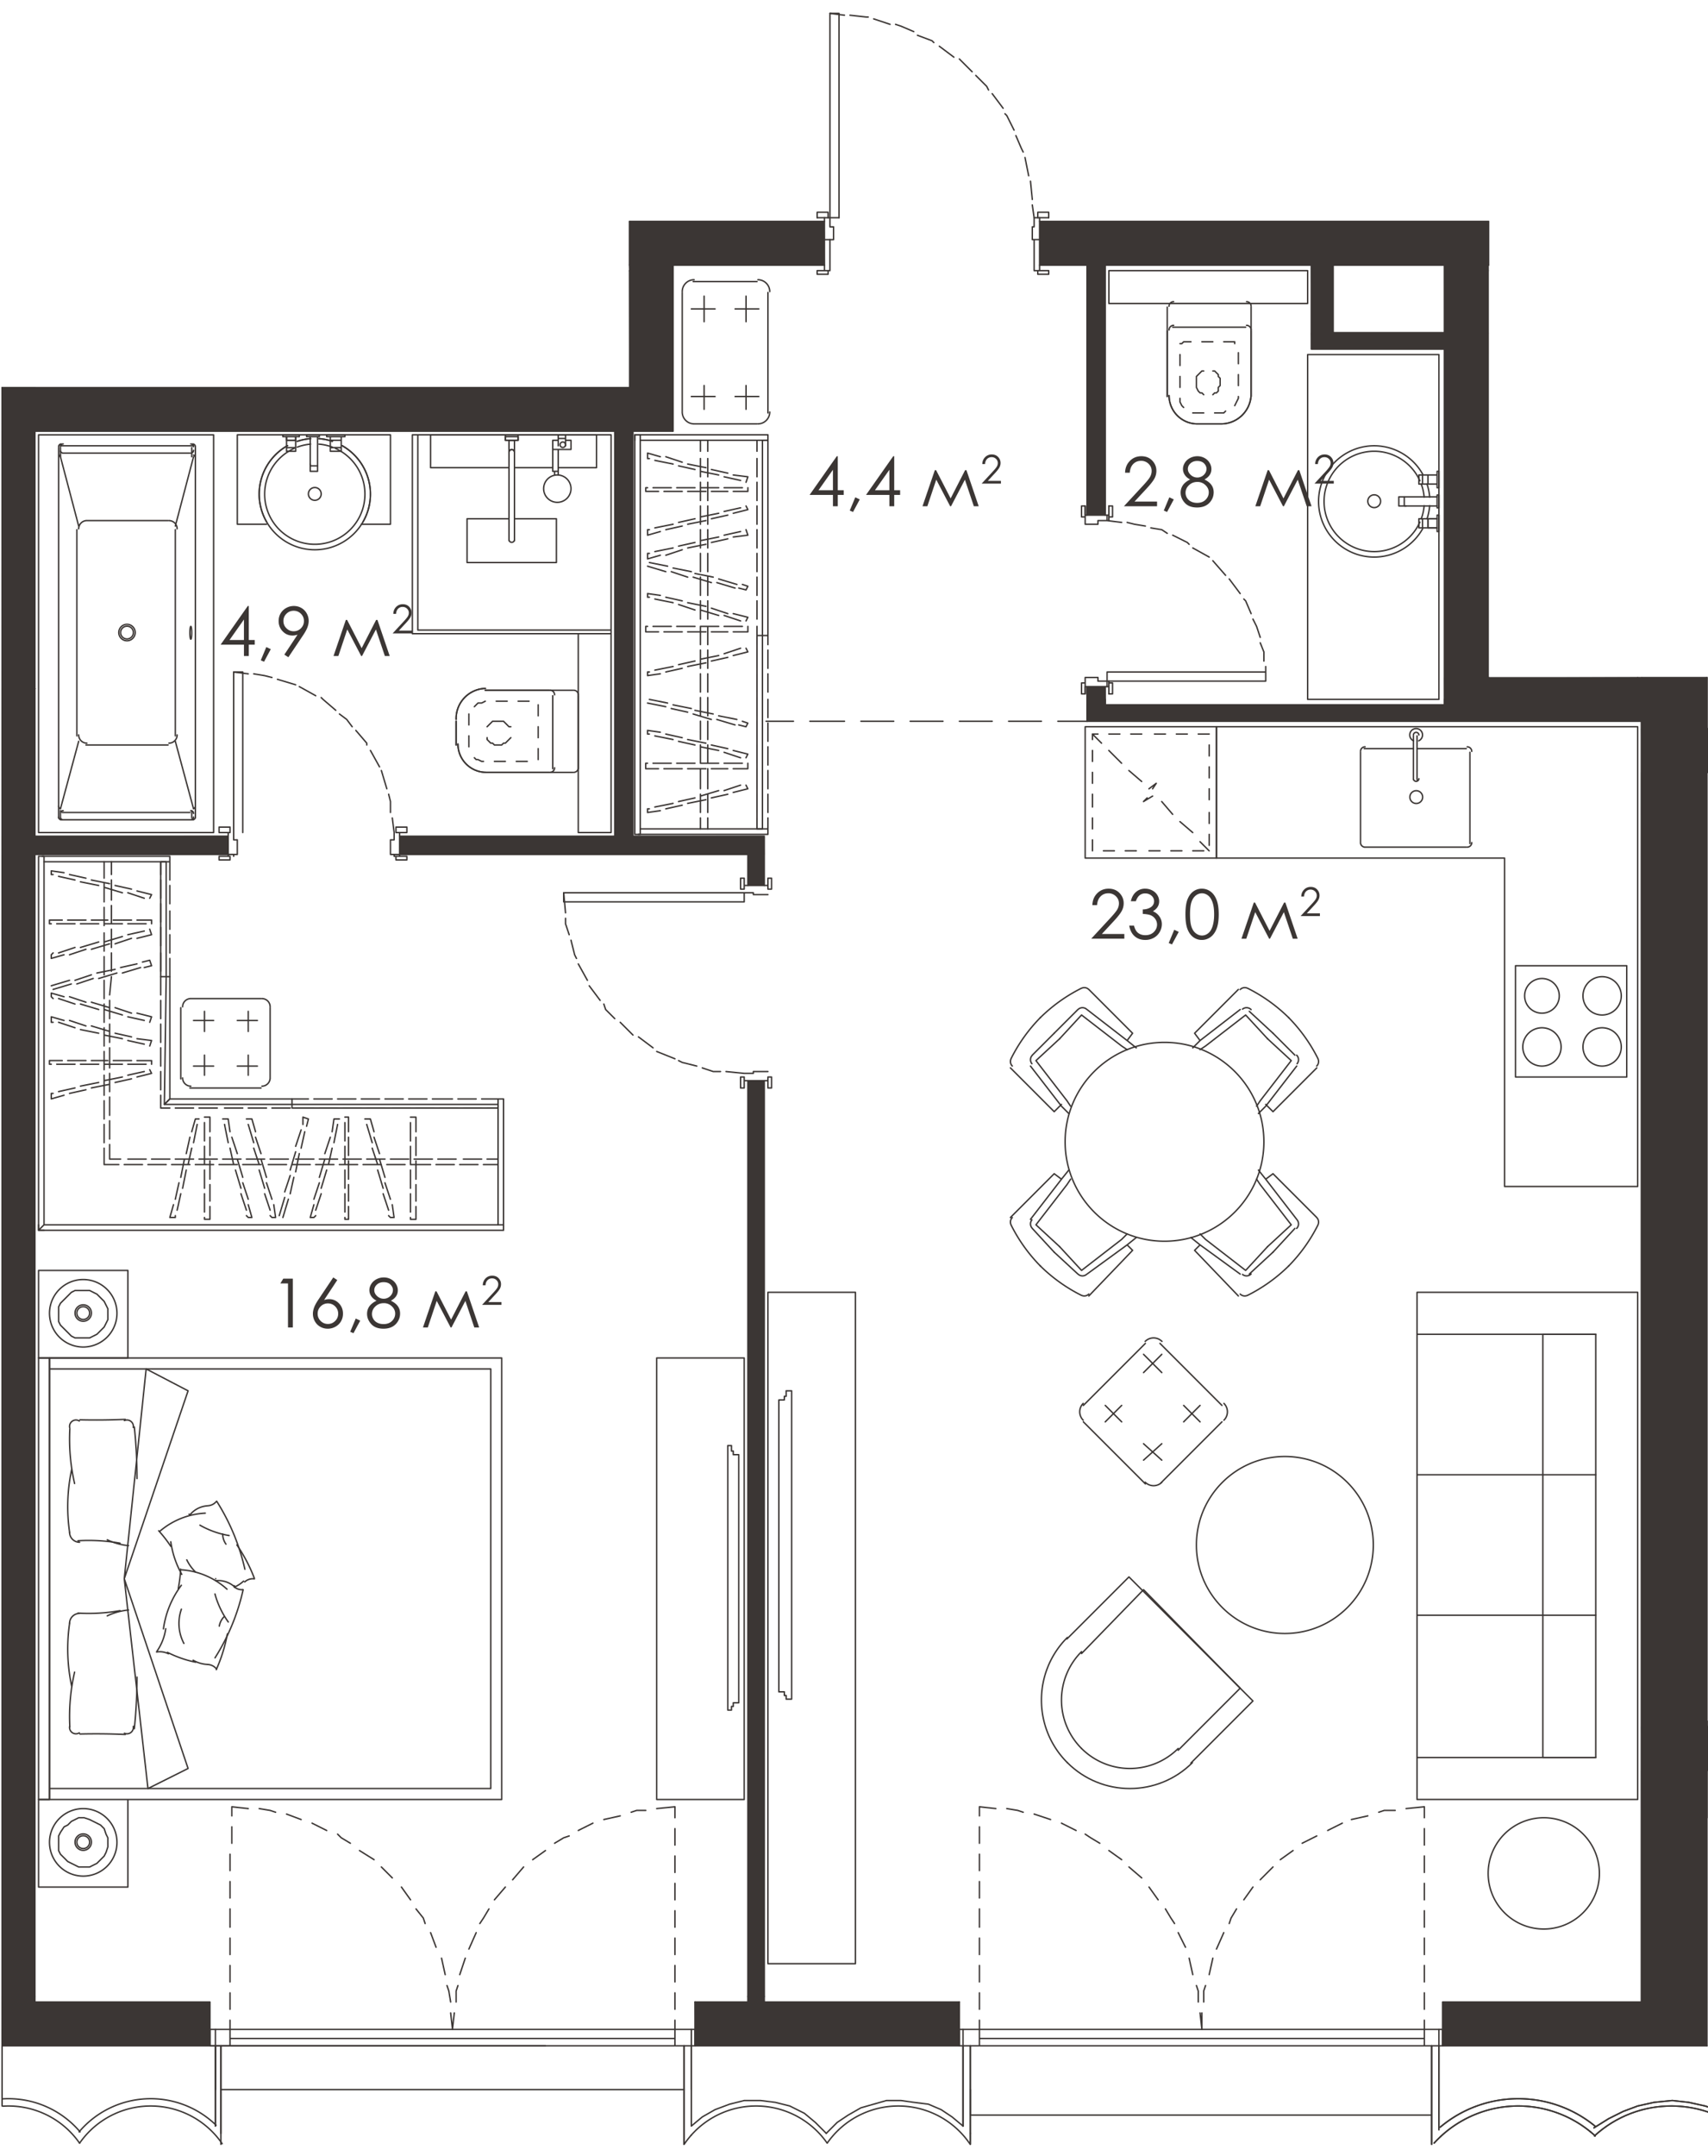 <svg version="1.1" xmlns="http://www.w3.org/2000/svg" xmlns:xlink="http://www.w3.org/1999/xlink" viewBox="531.056 342.581 238.899 301.406"><path fill="none" stroke-width="0" d="M531.056 643.987v-247.31h87.967v-54.096h47.153l16.45 27.235h56.719v67.412h30.61v206.759H531.057z"></path><path fill="none" stroke-width="0" d="M732.36 626.214h-67.076v-3.599h-36.981v3.599h-67.841v-3.599h-24.484V403.026h89.264v-23.209h107.883v63.759h27.544v179.039h-27.8v3.599h-.51z"></path><clipPath id="a"><path fill="none" stroke-width="0" d="M531.056 643.987v-247.31h87.967v-54.096h47.153l16.45 27.235h56.719v67.412h30.61v206.759H531.057z"></path></clipPath><g data-name="Layer 1" clip-path="url(#a)"><path d="M635.66 621.683h2.295-2.295Zm2.295 0h-2.295 2.295Zm-2.295-128.03 2.295 128.03h-2.295v-128.03Zm2.295 0h-2.295l2.295 128.03v-128.03Zm-2.295 128.03 2.295.765h-2.295v-.765Zm2.295 0h-2.295l2.295.765v-.765Zm-9.691 4.591h36.98-36.98Zm36.98 0h-36.98 36.98Zm-36.98-3.826 36.98 3.826h-36.98v-3.826Zm36.98 0h-36.98l36.98 3.826v-3.826Zm.001 6.122h-36.981v-2.296l36.98 2.295Zm0 0h-36.981 36.98Z" fill="#3b3634" stroke-width="0"></path><path fill="#3b3634" stroke-width="0" d="M628.264 626.274h36.98v2.295l-36.98-2.295zm-96.916-252.745 115.024 2.55H531.348v-2.55Zm115.024 0H531.348l115.024 2.55v-2.55Zm-115.024 2.551 115.024 3.57H531.348v-3.57Zm115.024 0H531.348l115.024 3.57v-3.57Zm-27.29 4.335h6.121-6.12Zm6.121 0h-6.12 6.12Zm-6.12-.765 6.12.765h-6.12v-.765Zm6.12 0h-6.12l6.12.765v-.765Zm-93.855 0 4.591 17.088h-4.59V379.65Zm4.591 0h-4.59l4.59 17.088V379.65Zm83.143.765 6.121 16.323h-6.12v-16.323Zm6.121 0h-6.12l6.12 16.323v-16.323Zm-93.855 16.323 93.855 6.12h-93.855v-6.12Zm93.855 0h-93.855l93.855 6.12v-6.12Zm-8.161 6.631h2.55-2.55Zm2.55 0h-2.55 2.55Zm-2.55-.51 2.55.51h-2.55v-.51Zm2.55 0h-2.55l2.55.51v-.51Zm-88.244 0 4.591 33.41h-4.59v-33.41Zm4.591 0h-4.59l4.59 33.41v-33.41Zm-4.591 33.41 4.591 2.55h-4.59v-2.55Zm4.591 0h-4.59l4.59 2.55v-2.55Zm81.103-32.9 2.55 55.853h-2.55V403.37Zm2.55 0h-2.55l2.55 55.853V403.37Zm-2.55 56.108h2.55-2.55Zm2.55 0h-2.55 2.55Zm-2.55-.255 2.55.255h-2.55v-.255Zm2.55 0h-2.55l2.55.255v-.255Zm-88.244-20.402 4.591 20.657h-4.59V438.82Zm4.591 0h-4.59l4.59 20.657V438.82Zm-4.591 20.657 31.625 2.55h-31.625v-2.55Zm31.625 0h-31.625l31.625 2.55v-2.55Zm23.974 0 51.008 2.55h-51.008v-2.55Zm51.008 0h-51.008l51.008 2.55v-2.55Zm0 6.887h-2.295v-4.336l2.295 4.336Zm0 0h-2.295 2.295Z"></path><path fill="#3b3634" stroke-width="0" d="M635.66 462.028h2.295v4.336l-2.295-4.336zm-104.312 0 4.591 159.655h-4.59V462.028Zm4.591 0h-4.59l4.59 159.655V462.028Zm-4.591 159.655 4.591.765h-4.59v-.765Zm4.591 0h-4.59l4.59.765v-.765Zm-4.591.765 29.075 3.826h-29.075v-3.826Zm29.075 0h-29.075l29.075 3.826v-3.826Zm-29.075 3.826 29.075 2.295h-29.075v-2.295Zm29.075 0h-29.075l29.075 2.295v-2.295ZM733.085 379.65l6.121 9.436h-6.12v-9.436Zm6.121 0h-6.12l6.12 9.436v-9.436Zm-24.739 0 3.06 9.436h-3.06v-9.436Zm3.06 0h-3.06l3.06 9.436v-9.436Zm21.679 11.732h-24.739 24.74Zm-24.739-2.296 24.74 2.296h-24.74v-2.296Zm24.74 0h-24.74l24.74 2.296v-2.296Zm-6.122 2.296 6.121 45.907h-6.12v-45.907Zm6.121 0h-6.12l6.12 45.907v-45.907Zm21.424 49.733h-74.982 74.982Zm-27.545-3.826 27.545 3.826h-27.545v-3.826Zm27.545 0h-27.545l27.545 3.826v-3.826Zm-77.533 1.275 2.55 2.55h-2.55v-2.55Zm2.55 0h-2.55l2.55 2.55v-2.55Zm74.983 4.846h-77.533v-2.295l77.533 2.295Zm0 0h-77.533 77.533Z"></path><path fill="#3b3634" stroke-width="0" d="M683.097 441.115h77.533v2.295l-77.533-2.295zm77.533-67.586h9.181-9.181Zm9.181 0h-9.181 9.181Zm-9.181-3.57 9.181 3.57h-9.181v-3.57Zm9.181 0h-9.181l9.181 3.57v-3.57Zm-93.345 3.57 93.345 6.12h-93.345v-6.12Zm93.345 0h-93.345l93.345 6.12v-6.12Zm-84.163 41.061h-2.55v-34.94l2.55 34.94Zm0 0h-2.55 2.55Z"></path><path fill="#3b3634" stroke-width="0" d="M683.097 379.65h2.55v34.94l-2.55-34.94zm77.533 0 9.181 63.76h-9.181v-63.76Zm9.181 0h-9.181l9.181 63.76v-63.76Zm-9.181 63.76 9.181 1.02h-9.181v-1.02Zm9.181 0h-9.181l9.181 1.02v-1.02Zm-9.181 1.02 22.443 6.121H760.63v-6.12Zm22.443 0H760.63l22.443 6.121v-6.12Zm-22.443 6.121 9.181 133.386h-9.181V450.551Zm9.181 0h-9.181l9.181 133.386V450.551Zm-9.181 133.386 14.792 6.121H760.63v-6.12Zm14.792 0H760.63l14.792 6.121v-6.12Zm-14.792 6.121 9.181 32.39h-9.181v-32.39Zm9.181 0h-9.181l9.181 32.39v-32.39Zm0 38.512h-36.98v-6.122l36.98 6.121Zm0 0h-36.98 36.98Z"></path><path fill="#3b3634" stroke-width="0" d="M732.83 622.448h36.981v6.121l-36.98-6.12z"></path><path fill="none" stroke="#3b3634" stroke-linecap="round" stroke-linejoin="round" stroke-width=".198" d="M769.811 583.937V450.551m0 178.019v-38.512m0-6.121v6.121m-104.566 32.39h-27.29m-2.295 0h-7.396m141.547 6.122v-6.122M760.63 443.41v179.038m9.181 0v-32.39m0-145.628V372m5.611 211.937v6.121-6.12h-5.61m-.001-133.387h13.262v-6.12h-13.262M626.733 634.69h-64.78m65.801-3.06v3.06m-66.566 0v-3.06m0-3.06v6.12m66.566-6.12v6.12"></path><path fill="none" stroke="#3b3634" stroke-linecap="round" stroke-linejoin="round" stroke-width=".198" d="M769.811 590.058h8.161v-1.275h.255v-1.785h-2.295m-6.121 3.06v6.631M731.3 628.57v13.771m1.267-1.095c-.319.296-.626.605-.92.926m.673-1.871V628.57m43.365 12.676c-6.083-5.65-15.486-5.684-21.61-.078"></path><path fill="none" stroke="#3b3634" stroke-linecap="round" stroke-linejoin="round" stroke-width=".198" d="m775.677 640.301-1.785-1.53-2.04-1.02-2.296-.765-2.295-.51-2.296-.255-2.55.255-2.295.51-2.04.765-2.041 1.02-2.04 1.275m.179 1.122c-.227-.208-.46-.41-.7-.604m.765-.692a16.96 16.96 0 0 0-21.74.07"></path><path d="M753.478 640.564a15.94 15.94 0 0 0-20.911.682m-1.267-6.556v3.57h-64.525v-3.57m64.525 7.651V628.57m1.02 0v11.73m.247.946c-.319.296-.626.605-.92.926m44.038-.926c-6.083-5.65-15.486-5.684-21.61-.078" fill="none" stroke="#3b3634" stroke-linecap="round" stroke-linejoin="round" stroke-width=".198"></path><path fill="none" stroke="#3b3634" stroke-linecap="round" stroke-linejoin="round" stroke-width=".198" d="m775.677 640.301-1.785-1.53-2.04-1.02-2.296-.765-2.295-.51-2.296-.255-2.55.255-2.295.51-2.04.765-2.041 1.02-2.04 1.275m.179 1.122c-.227-.208-.46-.41-.7-.604m.765-.692a16.96 16.96 0 0 0-19.835-1.318m-.015.01a16.95 16.95 0 0 0-1.89 1.378"></path><path d="M753.478 640.564a15.94 15.94 0 0 0-20.911.682m-105.834 1.095V628.57m1.021 0v11.221m-.023 1.285c-.33.374-.637.768-.92 1.18m38.944-2.465v-11.222m1.02.001v12.241m-20.148 0-1.53-1.53-1.53-1.275-2.041-1.02-2.04-.51-2.04-.255h-2.296l-2.04.51-2.04.765-1.786 1.02-1.53 1.275" fill="none" stroke="#3b3634" stroke-linecap="round" stroke-linejoin="round" stroke-width=".198"></path><path d="M646.747 642.174a12.115 12.115 0 0 0-19.016-1.098m19.612.33c-.204.248-.398.504-.581.768m19.935.082a12.115 12.115 0 0 0-19.353-.85m19.431.935v-1.53" fill="none" stroke="#3b3634" stroke-linecap="round" stroke-linejoin="round" stroke-width=".198"></path><path fill="none" stroke="#3b3634" stroke-linecap="round" stroke-linejoin="round" stroke-width=".198" d="m665.755 639.791-1.53-1.275-1.53-1.02-1.786-.765-2.04-.255-1.786-.255h-2.04l-1.785.51-1.786.51-1.785 1.02-1.53 1.02-1.53 1.53m-85.439-12.241v11.221m.765 1.02V628.57m-19.773 13.604a12.115 12.115 0 0 0-10.718-5.163"></path><path d="M542.256 640.602a13.135 13.135 0 0 0-10.799-4.613m11.32 5.417c-.204.248-.398.504-.582.768m19.935.082a12.115 12.115 0 0 0-19.353-.85" fill="none" stroke="#3b3634" stroke-linecap="round" stroke-linejoin="round" stroke-width=".198"></path><path d="M561.28 639.673a13.134 13.134 0 0 0-19.161.93m19.834 1.738v-1.53m64.78-12.241v13.771m39.022-13.771v11.221m1.02 2.55V628.57m-40.042 6.12v3.57m-64.78-3.57v3.57m207.858-229.79v6.12M531.348 628.57h76.002m-46.162 11.221v-11.222m.765.001v13.77m-26.013-19.892v-.765m102.015.765v-.765m-2.295 0v.765m-75.237 0h-24.484m224.691 0h-27.8m0 6.122v-2.296m-67.585 2.296v-2.296m67.585-3.826v3.826h-.51m-67.075-3.826v3.826h.51m-37.491 2.296v-2.296m-67.841 2.296v-2.296m67.841-3.826v3.826h-.51m-67.331-3.826v3.826h.765m208.623-42.337v-.765M579.296 403.369h-2.55v.255h2.55v-.255m-5.356 0h1.785v.255h-1.785v-.255m1.53 4.335v.765h-1.02v-1.02m2.806-3.315v1.02h1.53v-1.02m-1.53 1.02v.51h1.53v-.51m-1.53-1.53v.51h1.53v-.51" fill="none" stroke="#3b3634" stroke-linecap="round" stroke-linejoin="round" stroke-width=".198"></path><path fill="none" stroke="#3b3634" stroke-linecap="round" stroke-linejoin="round" stroke-width=".198" d="M574.45 403.624v4.08h1.02v-4.08m-3.06.51v1.02h-1.275v-1.02m1.275 1.02v.51h-1.275v-.51m1.275-1.53v.51h-1.275v-.51m-.51-.255h2.295v.255h-2.295v-.255"></path><path fill="none" stroke="#3b3634" stroke-linecap="round" stroke-linejoin="round" stroke-width=".198" d="M572.41 403.624v.51h-1.275v-.51m-13.39 26.524c-.07 0-.127.4-.127.893s.057.892.127.892.128-.4.128-.892-.058-.893-.128-.893m-8.034.892a.893.893 0 1 0-1.785 0 .893.893 0 0 0 1.785 0m-10.456-25.886v51.773m.255-52.028h18.618m-18.236-.255a.383.383 0 0 0-.382.382m.127-.382a.383.383 0 0 0-.382.382m15.302 10.33H543.08m.128 0c-.634 0-1.148.513-1.148 1.147m-2.295-10.584h17.853m-18.108-.383c0 .212.171.383.382.383m-.382-.765v.51m0 .532a.383.383 0 0 0-.255.36m.255-.126 2.55 9.69"></path><path d="M549.966 431.04a1.148 1.148 0 1 0-2.295 0 1.148 1.148 0 0 0 2.295 0m-10.456-24.61v-.766m2.295 10.966v28.82m16.578-40.296v51.773m-.255-51.901a.383.383 0 0 0-.383-.382m.638.382a.383.383 0 0 0-.383-.382m-2.168 11.859c0-.634-.514-1.147-1.147-1.147m3.06-9.437a.383.383 0 0 0 .383-.383m-.255-.382v.51m.51.893a.383.383 0 0 0-.255-.361m0 .234-2.55 9.69m2.295-9.69v-.766m-2.296 10.966v28.82m-16.067 11.732h18.618m-18.618-.382c0 .21.171.382.382.382m-.637-.382c0 .21.17.382.382.382m14.92-10.457H543.08m-1.02-1.402c0 .634.514 1.147 1.148 1.147m-3.443 9.692h17.853m-17.726-.255a.383.383 0 0 0-.382.382m0 .638v-.51m-.255-1.147c0 .161.102.306.255.36m0 .022 2.55-9.437m-2.55 9.692v.51m18.235.765a.383.383 0 0 0 .383-.382m-.128.382a.383.383 0 0 0 .383-.382m-3.698-10.33c.633 0 1.147-.513 1.147-1.147m2.296 10.967a.383.383 0 0 0-.383-.383m.128 1.02v-.51m.255-.787a.382.382 0 0 0 .255-.36m-.255.382-2.55-9.437m2.295 9.692v.51" fill="none" stroke="#3b3634" stroke-linecap="round" stroke-linejoin="round" stroke-width=".198"></path><path fill="none" stroke="#3b3634" stroke-linecap="round" stroke-linejoin="round" stroke-width=".198" d="M536.45 458.967V403.37h24.483v55.598h-24.484m62.495-20.148a4.208 4.208 0 0 0-4.089 4.325m-.002.265v3.315m.255-.127a3.953 3.953 0 0 0 3.954 3.953m-.128 0h12.242m.128 0a.638.638 0 0 0 .637-.638m0 .128v-10.202m0-.127a.638.638 0 0 0-.637-.638m-.128 0h-12.242m102.791-37.237a4.208 4.208 0 0 0 4.324-4.089m-4.334 4.09H698.4m-3.826-3.953a3.953 3.953 0 0 0 3.953 3.953m-4.207-3.825v-12.497m.892-.766a.638.638 0 0 0-.638.638m.51-.382h10.202m.765.382a.638.638 0 0 0-.638-.637m.638.765v12.497"></path><path d="M598.944 438.82a4.208 4.208 0 0 0-4.089 4.325m-.002.265v3.315m.255-.127a3.953 3.953 0 0 0 3.954 3.953m-.128 0h8.926m.128 0a.638.638 0 0 0 .638-.638m-.256.128v-10.202m.256-.127a.638.638 0 0 0-.638-.638m-.128 0h-8.926m0 1.531-.51.255h-.51l-.255.255-.255.255m-.765 1.02v1.53m0 1.53v1.531m.765 1.529.255.256h.255l.51.255h.255m1.531-.001h1.53m1.53 0h1.53m1.53-.254v-1.53m0-1.531v-1.53m0-1.53v-1.53m-1.275-.51h-1.53m-1.53 0h-1.53m.509 2.805h-1.02l-.255.255-.255.255-.255.255m.001 1.53v.255l.254.255.255.255h.255l.255.255h.765m0-3.315h.51l.255.255.255.255.256.255h.255m0 1.53-.255.255-.255.255-.255.255h-.256l-.255.255h-.255M732.32 408.47v2.295h-.255v-2.296h.255m0 5.101v-1.785h-.255v1.785h.255m-4.846-1.53h-.765v1.275h1.02m3.061-3.06h-.765v-1.275h.765m-.765 1.275h-.51v-1.275h.51m2.04 1.275h-1.275v-1.275h1.275" fill="none" stroke="#3b3634" stroke-linecap="round" stroke-linejoin="round" stroke-width=".198"></path><path fill="none" stroke="#3b3634" stroke-linecap="round" stroke-linejoin="round" stroke-width=".198" d="M732.065 413.315h-4.59v-1.275h4.59m-1.275 3.06h-.765v1.276h.765m-.765-1.276h-.51v1.276h.51m2.04-1.276h-1.275v1.276h1.275m.255.51v-2.296h-.255v2.296h.255"></path><path fill="none" stroke="#3b3634" stroke-linecap="round" stroke-linejoin="round" stroke-width=".198" d="M732.065 415.1h-1.275v1.276h1.275m-30.34-14.539a4.208 4.208 0 0 0 4.324-4.089m-4.334 4.09H698.4m-3.826-3.953a3.953 3.953 0 0 0 3.953 3.953m-4.207-3.825v-9.182m.892-.765a.638.638 0 0 0-.638.638m.51-.383h10.202m.765.383a.638.638 0 0 0-.638-.638m.638.765v9.182m-1.785 0v.255l-.255.51-.255.51m-1.276.765-.255.255h-1.275m-1.53 0h-1.53m-1.275-.765-.256-.255-.255-.51v-.51m0-1.53v-1.53m0-1.531v-1.53m0-1.53h.255l.255-.255h1.02m1.531 0h1.53m1.53 0h1.53v.255m.511 1.275v1.53m0 1.53v1.53m-2.551-.51v.511l-.255.255v.51l-.255.255h-.255l-.255.255m-1.275 0-.255-.255h-.255l-.255-.255-.255-.51v-.766m3.315 0v-.51l-.255-.255v-.255l-.255-.255-.255-.255h-.255m-1.275 0h-.255l-.255.255-.255.255-.255.255v.765m-120.861 9.114a7.013 7.013 0 0 0-1.86-.417m.301 6.988a.893.893 0 1 0-1.785 0 .893.893 0 0 0 1.785 0"></path><path d="M572.196 405.267a7.014 7.014 0 1 0 5.782 0m-3.483-.598a7.013 7.013 0 0 0-1.86.417m157.62 7a7.016 7.016 0 0 0-.417-1.86m-5.679 2.452a.893.893 0 1 0-1.785 0 .893.893 0 0 0 1.785 0" fill="none" stroke="#3b3634" stroke-linecap="round" stroke-linejoin="round" stroke-width=".198"></path><path d="M729.657 409.788a7.014 7.014 0 1 0 0 5.781m.18-.439a7.01 7.01 0 0 0 .418-1.86M557.362 589.803l-8.926-26.524 3.316 29.33 5.61-2.806m0-52.793-8.926 26.269 3.06-29.33 5.866 3.06m-7.663 5.124a.893.893 0 0 0-1.242-.966m-7.633 1.13a27.675 27.675 0 0 0 .664 7.669m-.406-1.974a24.865 24.865 0 0 0-.277 8.902m1.34-15.671a.892.892 0 0 0-1.343.935" fill="none" stroke="#3b3634" stroke-linecap="round" stroke-linejoin="round" stroke-width=".198"></path><path d="M540.785 556.775c0 .775.628 1.403 1.403 1.403m3.87-.344a8.8 8.8 0 0 0 2.969.817m-6.787-17.588c2.111.052 4.225.03 6.335-.064m1.646 8.278a71.313 71.313 0 0 0-.376-7.211m15.463 19.887a29.968 29.968 0 0 0-3.945-9.512m-6.423 6.302a17.716 17.716 0 0 0-1.69-2.173m4.244-2.311.002-.002m2.272-.147a10.584 10.584 0 0 0-6.378 2.55m6.694-3.576a3.443 3.443 0 0 0-2.45 1.252m2.508-1.262a1.658 1.658 0 0 0 1.158-.577m2.536 11.757a.08.08 0 0 1 .004-.002m-6.656-3.614a5.996 5.996 0 0 0 1.197 1.679m-3.438-4.202a13.14 13.14 0 0 0 1.533 4.55" fill="none" stroke="#3b3634" stroke-linecap="round" stroke-linejoin="round" stroke-width=".198"></path><path d="M566.625 563.195a22.06 22.06 0 0 0-2.431-4.634m-.364 5.891a4.465 4.465 0 0 0 1.291-.839m1.523-.318a1.658 1.658 0 0 0-1.357.428m-6.265-7.93a12.338 12.338 0 0 0 4.08 1.45" fill="none" stroke="#3b3634" stroke-linecap="round" stroke-linejoin="round" stroke-width=".198"></path><path d="M562.208 557.024a2.423 2.423 0 0 0 .453 1.417m-1.531 15.897a29.966 29.966 0 0 0 3.932-9.517m-9.079-.161c.184-.9.298-1.814.34-2.732m4.897 1.343h.004m1.58 1.466a10.584 10.584 0 0 0-6.315-2.704" fill="none" stroke="#3b3634" stroke-linecap="round" stroke-linejoin="round" stroke-width=".198"></path><path d="M563.85 564.396a3.442 3.442 0 0 0-2.618-.845m2.557.843c.336.297.779.445 1.227.41m-10.534 8.769c1.25.633 2.58 1.096 3.954 1.376m-2.008-7.413a5.993 5.993 0 0 0 .35 4.784m-.358-8.125a13.134 13.134 0 0 0-2.505 6.09m.705 3.485a2.679 2.679 0 0 0-1.663-.251m.039-.09a7.268 7.268 0 0 0 1.238-3.165m7.072 5.721a22.058 22.058 0 0 0 1.555-4.997m-4.792 3.682a4.45 4.45 0 0 0 2.068.593" fill="none" stroke="#3b3634" stroke-linecap="round" stroke-linejoin="round" stroke-width=".198"></path><path d="M561.362 575.923a1.658 1.658 0 0 0-1.263-.656m1.021-9.858a12.37 12.37 0 0 0 1.862 3.912m-.57-.746a2.43 2.43 0 0 0-.682 1.323m-13.88-11.588a25.12 25.12 0 0 0-5.887-.342m4.177 42.292v-.765l-.254-.51-.255-.766-.51-.51-.51-.255-.51-.255-.51-.255-.766-.255h-.765l-.51.255-.51.255-.51.51-.51.255-.51.765-.255.51v2.041l.255.51.51.51.51.51.51.255.51.255.51.255h1.53l.51-.255.51-.255.51-.51.51-.51.256-.51.255-.765v-.51" fill="none" stroke="#3b3634" stroke-linecap="round" stroke-linejoin="round" stroke-width=".198"></path><path d="M543.845 600.132a1.148 1.148 0 1 0-2.295 0 1.148 1.148 0 0 0 2.295 0" fill="none" stroke="#3b3634" stroke-linecap="round" stroke-linejoin="round" stroke-width=".198"></path><path d="M543.59 600.132a.893.893 0 1 0-1.785 0 .893.893 0 0 0 1.785 0m4.867-15.252a.893.893 0 0 0 1.242-.965m-8.211-7.578a27.673 27.673 0 0 0-.664 7.67m-.019-14.597a24.87 24.87 0 0 0 .277 8.901" fill="none" stroke="#3b3634" stroke-linecap="round" stroke-linejoin="round" stroke-width=".198"></path><path d="M540.802 583.89a.892.892 0 0 0 1.343.935m.043-16.7c-.775 0-1.403.628-1.403 1.402m8.242-1.875a8.798 8.798 0 0 0-2.97.817m2.518 16.58a91.504 91.504 0 0 0-6.336-.064m7.606-.748a71.17 71.17 0 0 0 .376-7.21m-8.258-8.947a25.12 25.12 0 0 0 5.887-.341m-1.71-41.441v-.765l-.254-.51-.255-.51-.51-.51-.51-.51-.51-.255-.51-.255h-2.041l-.51.255-.51.51-.51.51-.51.51-.255.51v2.04l.255.51.51.51.51.51.51.51.51.256h2.04l.51-.255.51-.255.51-.51.51-.51.256-.51.255-.51v-.766" fill="none" stroke="#3b3634" stroke-linecap="round" stroke-linejoin="round" stroke-width=".198"></path><path d="M543.845 526.17a1.148 1.148 0 1 0-2.295 0 1.148 1.148 0 0 0 2.295 0" fill="none" stroke="#3b3634" stroke-linecap="round" stroke-linejoin="round" stroke-width=".198"></path><path d="M543.59 526.17a.893.893 0 1 0-1.785 0 .893.893 0 0 0 1.785 0m91.56 67.969h-12.242v-61.72h12.242v61.72m124.97-70.901v70.9h-30.86v-70.9h30.86" fill="none" stroke="#3b3634" stroke-linecap="round" stroke-linejoin="round" stroke-width=".198"></path><path fill="none" stroke="#3b3634" stroke-linecap="round" stroke-linejoin="round" stroke-width=".198" d="M754.254 529.104v59.169h-7.397v-59.17h7.397m-73.91 59.883c4.83 4.83 12.663 4.83 17.493 0"></path><path fill="none" stroke="#3b3634" stroke-linecap="round" stroke-linejoin="round" stroke-width=".198" d="m697.635 589.038 8.671-8.671-17.343-17.343-8.671 8.671"></path><path d="M680.344 571.493c-4.83 4.83-4.83 12.662 0 17.493m1.984-1.984a9.564 9.564 0 0 0 13.526 0" fill="none" stroke="#3b3634" stroke-linecap="round" stroke-linejoin="round" stroke-width=".198"></path><path fill="none" stroke="#3b3634" stroke-linecap="round" stroke-linejoin="round" stroke-width=".198" d="m695.85 587.253 8.67-8.672-13.516-13.772-8.672 8.927m-.004-.26a9.564 9.564 0 0 0 0 13.526m-43.863 30.09h12.242v-93.854h-12.242v93.854m-63.969-213.191a7.776 7.776 0 0 0-1.856.373m4.895 0a7.781 7.781 0 0 0-1.856-.373m7.188 7.756a7.78 7.78 0 0 0-3.962-6.777m2.92 10.667a7.78 7.78 0 0 0 1.042-3.89"></path><path fill="none" stroke="#3b3634" stroke-linecap="round" stroke-linejoin="round" stroke-width=".198" d="M581.591 415.866h4.08v-12.497H564.25v12.497h4.08"></path><path d="M567.31 411.657a7.78 7.78 0 0 0 1.041 3.89m2.919-10.667a7.779 7.779 0 0 0-3.96 6.777m52.537-8.288h.765v55.853h-.765V403.37M536.45 532.42h1.53v61.719h-1.53v-61.72m1.53 1.531v58.659h61.72v-58.66h-61.72m222.65-96.66h-.51m9.691-63.76v-3.57m-9.181-.001v3.57m9.181 63.761v-63.76m-9.181 6.121v57.639m9.181 7.141v-7.141m-9.691-67.331v1.02m6.886-1.02h-6.886m10.456 0h-3.57m2.805 213.979v-.765M619.082 379.65v.765m6.121 0v-.765m57.894 0v.765m2.551 0v-.765m28.819 0v.765m18.618-.765v.765m6.121 0v-.765m-120.124-6.121h-87.734m4.592 6.121h83.142m27.29-6.121h-27.289m64.014 0h-6.63m-51.264 6.121h21.169m30.094 0h6.631m31.37-6.121h-31.37m2.551 6.121h28.82m18.617-6.121h-18.617m3.06 6.121h15.557m27.545-6.121h-27.544m6.12 6.121h21.424m-143.588 79.827h-30.095m-23.974 0H535.94m83.652 2.551h-32.645m-23.974 0H535.94m102.015 4.336v-6.887m0 162.206v-128.03m-2.295-27.289v-4.336m0 159.655v-128.03m2.295-34.176h-18.108m15.813 2.551h-15.813m0-2.551h-.255m0 2.551h.255m113.238-20.913h-47.437m-69.116-37.746h-27.034v27.289h27.034v-27.29 27.8h-27.8v-27.8h27.8m-4.591 55.599h4.59v-27.799h-4.59v27.8m131.091 18.617h15.557v15.558h-15.557v-15.558M536.45 514.566v-52.283h.764v51.518l-.765.765.765-.765h64.27v.765H536.45m195.87-74.216h-18.363v-48.203h18.363v48.202m-46.162-55.343v-4.591h27.8v4.59h-27.8m-69.116 18.364v56.108m2.55-56.108v56.108m0 2.551h.255m-2.805-59.169v.51m2.55 0v-.51m63.505 40.551h77.533m-27.545-51.263v48.968m0-61.465v9.436m6.121-8.671v-.765m-6.121 11.732v.765m-113.493 10.712h5.611m-89.263 0h81.102m8.161 0v-22.444m89.264 0v10.967h18.618m-47.437 48.968v.765m-2.551 0v2.295m2.551-28.82v-34.175m0 59.935v-1.786m-2.551-23.974v-34.175m0 60.7v-2.55m3.061-.765v1.784m-.255-1.02h.255m-3.316 0v1.02m0-1.02h3.061m.255-23.974v-1.275m-3.316 1.275v-1.275m46.418 174.958h24.994m-24.994-59.169h24.994M729.26 568.38h24.994m-24.994-19.638h24.994m-31.115 9.818c0-6.83-5.538-12.369-12.37-12.369s-12.37 5.538-12.37 12.37 5.539 12.37 12.37 12.37 12.37-5.539 12.37-12.37m31.625 45.907a7.779 7.779 0 1 0-15.558 0 7.779 7.779 0 0 0 15.558 0" fill="none" stroke="#3b3634" stroke-linecap="round" stroke-linejoin="round" stroke-width=".198"></path><path fill="none" stroke="#3b3634" stroke-linecap="round" stroke-linejoin="round" stroke-width=".198" d="M760.12 508.445h-18.618v-45.907h-40.297v-18.363h58.915v64.27m-121.655-77.022v1.275m0 .765v2.55m0 .766v2.55m0 1.021v2.55m0 .765v2.55m0 .765v2.55m0 .766v2.55m0 .766v2.55m0 .765v1.53m-17.853 0h17.853v.765h-18.108m-.51-55.088v-.765h18.618v.765h-17.853m16.323 0v1.53m0 1.02v2.55m0 .766v2.55m0 .765v2.55m0 .765v2.551m0 .765v2.55m0 .766v2.55m0 .765v2.55m0 1.021v2.55m0 .765v2.55m0 .766v2.55m0 .765v2.55m0 .766v2.55m0 .765v2.55m0 .766v2.805m0 .766v2.55m0 .765v1.53m93.345 167.817v-1.275m0-1.531v-2.295m0-1.53v-2.296m0-1.53v-2.295m0-1.53v-2.296m0-1.53v-2.295m0-1.531v-2.295m0-1.53v-2.296m0-1.529v-1.531l-2.55.255m-1.53.255h-1.531l-.765.255m-1.53.51-2.296.51m-1.275.51-2.04 1.02m-1.531.766-.51.255-1.53.765m-1.275 1.02-1.785 1.275m-1.021 1.02-1.785 1.786m-1.02 1.019-1.275 1.786m-1.021 1.275-.764 1.275-.256.766m-.765 1.275-1.02 2.295m-.51 1.275-.51 2.296m-.51 1.53-.255.765v1.53m-.255 1.531v2.295m-31.115 0v-1.275m0-1.531v-2.295m0-1.53v-2.296m0-1.53v-2.295m0-1.53v-2.55m0-1.531v-2.295m0-1.531v-2.295m0-1.53v-2.296m0-1.53v-1.275m31.115 31.115-.255-2.295m-.255-1.531v-1.53l-.255-.765m-.51-1.53-.51-2.296m-.51-1.53-1.02-2.04m-.51-1.275-.51-.766-.766-1.275m-1.02-1.275-1.275-1.785m-1.02-1.275-1.786-1.53m-1.02-1.021-1.785-1.275m-1.275-1.02-1.276-.765-.765-.51m-1.275-.511-2.04-1.02m-1.53-.51-2.296-.765m-1.53-.255-.765-.255-1.53-.255m-1.531 0-2.295-.255m-42.592 31.115v-1.275m0-1.531v-2.295m0-1.53v-2.296m0-1.53v-2.295m0-1.53v-2.296m0-1.53v-2.295m0-1.531v-2.295m0-1.53v-2.296m0-1.529v-1.531l-2.55.255m-1.53.255h-1.276l-.765.255m-1.53.51-2.295.51m-1.531.51-2.04 1.02m-1.275.766-.765.255-1.275.765m-1.276 1.02-1.785 1.275m-1.275 1.02-1.53 1.786m-1.02 1.019-1.53 1.786m-.766 1.275-.765 1.275-.51.766m-.51 1.275-1.02 2.295m-.51 1.275-.766 2.296m-.255 1.53-.255.765v1.53m-.255 1.531-.255 2.295m-31.115 0v-1.275m0-1.531v-2.295m0-1.53v-2.296m0-1.53v-2.295m0-1.53v-2.55m0-1.531v-2.295m0-1.531v-2.295m.255-1.53v-2.296m0-1.53v-1.275m30.86 31.115-.255-2.295m0-1.531-.255-1.53-.255-.765m-.255-1.53-.51-2.296m-.765-1.53-.765-2.04m-.765-1.275-.255-.766-1.02-1.275m-.766-1.275-1.275-1.785m-1.275-1.275-1.53-1.53m-1.02-1.021-2.04-1.275m-1.276-1.02-1.275-.765-.51-.51m-1.53-.511-2.04-1.02m-1.531-.51-2.04-.765m-1.531-.255-.765-.255-1.53-.255m-1.53 0-2.296-.255m64.653-213.469c-.915 0-1.658.742-1.658 1.658m0 .127v16.833m0-.128c0 .916.743 1.658 1.658 1.658m-.127 0h8.926m.128 0c.915 0 1.657-.742 1.657-1.657m-.255.127v-16.833m.255-.127c0-.916-.742-1.658-1.657-1.658m-.128.255h-8.926m9.181 3.825h-3.315m1.53-1.784v3.57m-7.651-1.786h3.315m-1.53-1.784v3.57m7.651 10.457h-3.315m1.53 1.785v-3.315m-7.651 1.53h3.315m-1.53 1.785v-3.315m72.711 144.632a1.658 1.658 0 0 0 0-2.344m-.28 2.575-8.671 8.67m-2.065-.23a1.658 1.658 0 0 0 2.345 0m-2.32.231-8.672-8.671m-.024-2.576a1.658 1.658 0 0 0 0 2.345m.024-2.065 8.672-8.671m2.32-.279a1.658 1.658 0 0 0-2.345 0m2.065.279 8.671 8.671m-10.966-7.141 2.55 2.55m0-2.55-2.55 2.55m7.906 6.887-2.295-2.296m2.295 0-2.295 2.296m-10.967-2.296 2.295 2.296m-2.295 0 2.295-2.296m5.611 7.651-2.55-2.295m0 2.295 2.55-2.295m-21.094-30.612a22.574 22.574 0 0 0 4.128 5.78m-3.941-6.787a.892.892 0 0 0-.168 1.03"></path><path fill="none" stroke="#3b3634" stroke-linecap="round" stroke-linejoin="round" stroke-width=".198" d="m672.386 512.78 6.12-6.12 1.02.765-4.335 5.611m.202.072a.892.892 0 0 0 .06 1.197m-.007.006 3.06 3.316m2.296-10.202-.51.765-4.336 5.611 3.316 3.06m1.275-10.711-1.02 1.275m-2.97 12.117a22.572 22.572 0 0 0 5.779 4.13m-.019-.018a.893.893 0 0 0 1.029-.168"></path><path fill="none" stroke="#3b3634" stroke-linecap="round" stroke-linejoin="round" stroke-width=".198" d="m683.352 523.748 6.121-6.376-.765-.765-5.61 4.08m-1.269-.007a.892.892 0 0 0 1.196.06m-1.203-.053-3.315-3.06m10.201-2.551-.765.765-5.61 4.336-3.061-3.315m10.711-1.276-1.275 1.02m22.608-31.754a22.573 22.573 0 0 0-5.778-4.13m.019.018a.893.893 0 0 0-1.03.167m-.261-.007-6.121 6.122.765 1.02 5.61-4.336m1.525.007a.892.892 0 0 0-1.197-.06m.948.308 3.315 3.06m-10.201 2.296.765-.51 5.61-4.336 3.061 3.316m-10.456 1.275 1.02-1.02"></path><path d="M715.414 490.6a22.574 22.574 0 0 0-4.13-5.78m3.942 6.786a.893.893 0 0 0 .168-1.03m-.162 1.292-6.12 6.12-1.02-1.02m-.001.255 4.336-5.61m.053-.328a.892.892 0 0 0-.06-1.196m-.248-.007-3.06-3.06m-2.296 10.201.51-.765 4.336-5.61-3.316-3.061m-1.275 10.457 1.02-1.02M682.34 480.72a22.567 22.567 0 0 0-5.78 4.129m6.786-3.942a.893.893 0 0 0-1.03-.167m1.036.16 6.121 6.122-.765 1.02-5.61-4.336m-.073-.053a.893.893 0 0 0-1.196.06m-.007-.007-3.315 3.316m10.201 2.295-.765-.51-5.61-4.336-3.061 3.316m10.711 1.275-1.275-1.02" fill="none" stroke="#3b3634" stroke-linecap="round" stroke-linejoin="round" stroke-width=".198"></path><path d="M676.591 484.817a22.571 22.571 0 0 0-4.13 5.779m.019-.019a.893.893 0 0 0 .167 1.03m-.261.261 6.12 6.12 1.02-1.02m.001.255-4.336-5.61m.262-1.524a.893.893 0 0 0-.06 1.196m.053-1.203 3.06-3.06m2.296 10.201-.51-.765-4.336-5.61 3.316-3.061m1.275 10.457-1.02-1.02m31.755 22.353a22.572 22.572 0 0 0 4.13-5.78m-.018.02a.893.893 0 0 0-.168-1.03m.006-.007-6.12-6.12-1.02.765 4.335 5.611m-.007 1.269a.893.893 0 0 0 .06-1.197m-.308 1.203-3.06 3.316m-2.296-10.202.51.765 4.336 5.611-3.316 3.06m-1.275-10.711 1.02 1.275" fill="none" stroke="#3b3634" stroke-linecap="round" stroke-linejoin="round" stroke-width=".198"></path><path d="M705.534 523.674a22.568 22.568 0 0 0 5.78-4.129m-6.787 3.941a.893.893 0 0 0 1.03.168m-1.291.094-6.121-6.376.765-.765 5.61 4.08m.328.053a.892.892 0 0 0 1.196-.06m-.248.007 3.315-3.06m-10.201-2.551.765.765 5.61 4.336 3.061-3.315m-10.711-1.276 1.275 1.02" fill="none" stroke="#3b3634" stroke-linecap="round" stroke-linejoin="round" stroke-width=".198"></path><path d="M707.836 502.197c0-7.677-6.223-13.9-13.9-13.9s-13.9 6.223-13.9 13.9 6.224 13.9 13.9 13.9 13.9-6.224 13.9-13.9M600.72 513.801v-17.598h.764v17.853m-64.27.51h-.765m17.088-17.087h1.275m.765 0h2.55m.766 0h2.55m1.02 0h2.55m.766 0h2.55m.765 0h2.55m.766 0h2.55m.765 0h2.55m.765 0h2.551m.765 0h2.55m1.021 0h2.55m.765 0h2.55m.766 0h2.55m.766 0h2.55m.766 0h1.53m-63.506-34.431h17.598v-.765H536.96m-.51 51.518v.765m17.087-17.087v-1.786m0-.765v-2.55m0-.765v-2.55m0-.766v-2.55m0-.765v-2.55m0-.766v-2.55m0-.766v-2.55m0-1.02v-2.55m0-.766v-2.55m0-.765v-2.55m0-.766v-1.785m15.303 20.276c0-.634-.514-1.148-1.148-1.148m1.148 1.275v9.947m-1.149 1.02c.634 0 1.148-.514 1.148-1.148m-1.275 1.403h-9.946m-1.021-1.403c0 .634.514 1.148 1.148 1.148m-1.403-1.02v-9.947m1.403-1.275c-.634 0-1.148.514-1.148 1.148m1.021-1.148h9.946m-9.436 3.061h2.805m-1.275-1.276v2.806m7.396-1.53h-2.805m1.53-1.276v2.806m-7.651 4.846h2.805m-1.275 1.275v-2.806m7.396 1.531h-2.805m1.53 1.275v-2.806m5.491-85.202a7.779 7.779 0 1 0 7.635 0m-1.37-.606a7.781 7.781 0 0 0-1.856-.373m-1.183 0a7.776 7.776 0 0 0-1.856.373m-.74 91.929h2.295m.765 0h2.55m.766 0h2.55m.765 0h2.55m.766 0h2.55m.765 0h2.55m.766 0h2.805m.765 0h2.55m.766 0h2.295m-45.907-17.087v-2.55m0-.766v-2.55m0-.765v-2.55m0-1.021v-2.55m0-.766v-2.55m175.232-54.188a7.779 7.779 0 1 0 0 7.635m.606-1.37a7.78 7.78 0 0 0 .372-1.856m.001-1.182a7.78 7.78 0 0 0-.373-1.856m-97.796 134.43h.51v.765h.256v.51h.765v34.686h-.765v.51h-.255v.51h-.51V544.66M535.94 436.269v-33.41m0 56.618V436.27m0 185.413V462.028m-4.592 174.958V373.529m77.788 29.84h1.02m-1.02.51h1.02m-1.02 1.02v-1.53m1.02 1.53v-1.53m-1.02 5.611v-.51m-.51.51v-.51m.51-3.061v3.06h-.765v-3.06h2.55m-2.551-1.275v1.275m1.786-1.275h.765v1.275m-1.785-1.275h-.765" fill="none" stroke="#3b3634" stroke-linecap="round" stroke-linejoin="round" stroke-width=".198"></path><path fill="none" stroke="#3b3634" stroke-linecap="round" stroke-linejoin="round" stroke-width=".198" d="M602.25 407.96h-10.967v-4.591h23.209v4.59h-5.356m-.766.001h-5.355m-.765 7.14h-5.866v6.121h12.497v-6.12h-5.866m0 3.059v-12.24"></path><path d="M603.015 405.792a.383.383 0 0 0-.765 0m0 .127v12.242m0-.128a.383.383 0 0 0 .765 0m.51-14.664h-1.785v.765h1.785v-.765m-1.275.765v1.785" fill="none" stroke="#3b3634" stroke-linecap="round" stroke-linejoin="round" stroke-width=".198"></path><path d="M603.015 405.792a.383.383 0 0 0-.765 0" fill="none" stroke="#3b3634" stroke-linecap="round" stroke-linejoin="round" stroke-width=".198"></path><path fill="none" stroke="#3b3634" stroke-linecap="round" stroke-linejoin="round" stroke-width=".198" d="M603.015 405.919v-1.785h-.765"></path><path fill="none" stroke="#3b3634" stroke-linecap="round" stroke-linejoin="round" stroke-width=".198" d="M603.525 403.624h-1.785v.51h1.785v-.51m6.631 1.147a.383.383 0 1 0-.765 0 .383.383 0 0 0 .765 0m.765 6.121a1.913 1.913 0 1 0-3.826 0 1.913 1.913 0 0 0 3.826 0m26.779 47.565v-27.034h-.765v27.034h.765m.765-27.034v-27.29h-.765v27.29h.765M601.23 532.42h-63.25v61.719h63.25v-61.72m-64.78 73.961v-12.24h12.496v12.242H536.45"></path><path d="M547.416 600.132a4.718 4.718 0 1 0-9.437 0m.001 0a4.718 4.718 0 1 0 9.436 0m-9.436-73.962a4.718 4.718 0 1 0 9.436 0m0 0a4.718 4.718 0 1 0-9.437 0" fill="none" stroke="#3b3634" stroke-linecap="round" stroke-linejoin="round" stroke-width=".198"></path><path fill="none" stroke="#3b3634" stroke-linecap="round" stroke-linejoin="round" stroke-width=".198" d="M536.45 532.42v-12.243h12.496v12.242H536.45m192.3-85.183h-6.887m.128-.256a.638.638 0 0 0-.638.638m0 .128v12.752m0-.128c0 .352.286.638.638.638m-.128 0h14.283m.127 0a.638.638 0 0 0 .638-.638m-.255.128v-12.752m.254-.128a.638.638 0 0 0-.637-.637m-.127.255h-6.886m-128.54 49.732H571.9v.51h28.82v-.51m-28.82-.765h-17.088l-.765.765H571.9v-.765m-17.598-33.155v16.068h-.765v-16.068h.765"></path><path fill="none" stroke="#3b3634" stroke-linecap="round" stroke-linejoin="round" stroke-width=".198" d="M554.812 479.116v17.087l-.765.765.255-17.852h.51m162.716-99.466v9.436h15.557m-31.88 73.452h-18.363v-18.363h18.363v18.363m-17.343-1.02v-1.53m0-1.531v-1.53m0-1.53v-1.785m0-1.531v-1.53m0-1.531v-1.53"></path><path fill="none" stroke="#3b3634" stroke-linecap="round" stroke-linejoin="round" stroke-width=".198" d="M683.862 445.96v-.765h.766m1.53 0h1.53m1.53 0h1.53m1.786 0h1.53m1.53 0h1.53m1.531 0h1.53m0 1.53v1.53m0 1.531v1.53m0 1.53v1.53m0 1.786v1.53m0 1.53v1.53m-.765.766h-1.53m-1.53 0h-1.53m-1.531 0h-1.53m-1.786 0h-1.53m-1.53 0h-1.53M641.78 537.01h-.764v.765h-.255v.51h-.765v40.806h.765v.51h.255v.51h.765V537.01m43.867-96.66v.765m-2.551 0v2.295m46.163 2.04v6.121m-.51 0v-6.12m-93.345-32.136.255.51-2.04.51m-.766.255-2.295.51m-.765.256-2.55.51m-.766.254-2.295.51m-.765.256-1.785.51v-.765h.255m.765-.255 2.55-.51m.765-.256 2.296-.51m.765-.255 2.55-.51m.765-.255 2.296-.51m1.02-2.805v.51h-2.04m-.766 0h-2.295m-.765 0h-2.55m-.766 0h-2.55m-.765 0h-1.785v-.51h.255m.765 0h2.55m.765 0h2.55m.766 0h2.55m.765 0h2.55m-13.261 10.967 2.55.765m.765 0 2.296.765m.765 0 2.55.765m.765 0 2.55.765m.511 0 1.02.255.255-.51-.765-.255m-.765 0-2.55-.765m-.766-.255-2.55-.51m-.51-.255-2.55-.51m-.766-.255-2.55-.51m13.517-4.592.255.766-2.04.255m-.766.255-2.295.51m-.765.255-2.55.51m-.766.255-2.295.765m-.765 0-1.785.51v-.765h.255m.765-.255 2.55-.51m.765-.255 2.296-.51m.765-.256 2.55-.51m.765-.254 2.296-.51m.765-6.886.255-.765-2.04-.255m-.766-.256-2.295-.51m-.765-.254-2.55-.51m-.766-.256-2.295-.765m-.765.001-1.785-.511v.765h.255m.765.256 2.55.51m.765.254 2.296.51m.765.256 2.55.51m.765.255 2.296.51m1.02 20.403v.765h-2.04m-.766 0h-2.295m-.765 0h-2.55m-.766 0h-2.55m-.765 0h-1.785v-.765h.255m.765 0h2.55m.765 0h2.55m.766 0h2.55m.765 0h2.55m.511-.765.255-.51-2.04-.51m-.766 0-2.295-.766m-.765-.255-2.55-.51m-.766-.255-2.295-.51m-.765-.255-1.785-.255v.51h.255m.765.255 2.55.51m.765.255 2.296.766m.765 0 2.55.765m.765 0 2.296.765m-4.591-25.249v1.53m0 1.02v2.55m0 .766v2.55m0 .765v2.55m0 .765v2.551m0 .765v2.55m0 .766v2.55m0 .765v2.55m0 1.021v2.55m0 .765v2.55m0 .766v2.55m0 .765v2.55m0 .766v2.55m0 .765v2.55m0 .766v2.805m0 .766v2.55m0 .765v1.53m-1.02-54.323v1.53m0 1.02v2.55m0 .766v2.55m0 .765v2.55m0 .765v2.551m0 .765v2.55m0 .766v2.55m0 .765v2.55m0 1.021v2.55m0 .765v2.55m0 .766v2.55m0 .765v2.55m0 .766v2.55m0 .765v2.55m0 .766v2.805m0 .766v2.55m0 .765v1.53m6.376-25.249.255.51-2.04.51m-.766.256-2.295.51m-.765.255-2.55.51m-.766.255-2.295.51m-.765.255-1.785.255v-.51h.255m.765-.255 2.55-.51m.765-.255 2.296-.51m.765-.255 2.55-.51m.765-.256 2.296-.765m-72.432 65.801h.765l.255 1.785m.255.766.766 2.295m0 .765.765 2.55m0 .765.765 2.296m0 .765.51 1.785h-.51l-.255-.255m0-.766-.765-2.295m0-.765-.765-2.55m-.255-.765-.51-2.296m-.256-.765-.51-2.55m-2.805-1.02h.765v2.04m0 .766v2.55m0 .765v2.55m0 .765v2.296m0 .764v1.786h-.765v-.255m0-.765v-2.55m0-.766v-2.55m0-.765v-2.55m0-.765v-2.551m10.967 13.261.765-2.55m.255-.765.51-2.295m.255-.765.51-2.55m.255-.765.51-2.296m.255-.765.255-1.02-.765-.255v1.02m-.255.765-.765 2.295m0 .766-.765 2.55m0 .765-.765 2.295m0 .766-.765 2.55m-4.591-13.517h.765l.51 1.785m0 .766.765 2.295m0 .765.765 2.55m.001.765.764 2.296m.256.765.254 1.785h-.51l-.255-.255m.001-.766-.766-2.295m0-.765-.765-2.55m.001-.765-.766-2.296m0-.765-.765-2.55m-6.886-.765h-.51l-.51 1.785m-.255.766-.51 2.295m-.256.765-.51 2.55m-.255.765-.51 2.296m-.255.765-.51 1.785h.765v-.255m.255-.766.51-2.295m.255-.765.51-2.55m.255-.765.51-2.296m.256-.765.51-2.55m20.658-1.02h.51v2.04m0 .766v2.55m0 .765v2.55m0 .765v2.296m0 .764v1.786h-.51v-.255m0-.765v-2.55m0-.766v-2.55m0-.765v-2.55m0-.765v-2.551m-.766-.51h-.764l-.255 1.785m-.255.766-.766 2.295m0 .765-.765 2.55m0 .765-.765 2.296m0 .765-.51 1.785h.51l.255-.255m0-.766.765-2.295m0-.765.766-2.55m.254-.765.51-2.296m.256-.765.51-2.55m-31.88 4.846h1.53m1.02 0h2.55m.766 0h2.55m.765 0h2.55m.766 0h2.55m.765 0h2.55m.766 0h2.55m.766 0h2.55m1.02 0h2.55m.765 0h2.55m.765 0h2.551m.765 0h2.55m.766 0h2.55m.765 0h2.55m.766 0h2.55m1.021 0h2.55m.766 0h1.53m-55.09.765h2.04m.766 0h2.55m.766 0h2.55m.765 0h2.55m.766 0h2.55m.765 0h2.55m.766 0h2.55m1.02 0h2.55m.766 0h2.55m.765 0h2.55m.765 0h2.551m.765 0h2.55m.766 0h2.55m.765 0h2.806m.765 0h2.55m.765 0h2.55m.766 0h2.04m-18.618-6.376h.766l.51 1.785m0 .766.765 2.295m0 .765.765 2.55m0 .765.765 2.296m.255.765.255 1.785h-.51l-.255-.255m0-.766-.765-2.295m0-.765-.765-2.55m0-.765-.765-2.296m0-.765-.766-2.55m-30.349-10.967.255-.765-2.04-.255m-.766-.255-2.295-.51m-.765-.255-2.55-.765m-.766 0-2.295-.765m-.765 0-1.786-.51v.765h.255m.766 0 2.295.765m.765.255 2.55.51m.765.255 2.551.51m.765.255 2.296.51m1.02 2.806v-.51h-2.04m-.766-.001h-2.55m-.766 0h-2.295m-.765 0h-2.55m-.765 0h-1.786v.51h.255m.766.001h2.55m.765 0h2.55m.765 0h2.551m.765 0h2.55m-13.262-10.968 2.55-.764m.766 0 2.295-.765m.765-.255 2.55-.51m.766-.256 2.295-.51m.766-.255 1.02-.255.255.765-1.02.255m-.511 0-2.55.766m-.765 0-2.55.765m-.766-.001-2.295.766m-.765 0-2.55.765m13.517 4.591.255-.766-2.04-.51m-.766 0-2.295-.765m-.765 0-2.55-.765m-.766 0-2.295-.765m-.765 0-1.786-.51v.51l.255.255m.766 0 2.295.765m.765 0 2.55.765m.765 0 2.551.765m.765.255 2.296.51m.765 6.887.255.51-2.04.51m-.766.255-2.295.51m-.765.255-2.55.51m-.766.255-2.295.51m-.765.255-1.786.51v-.765h.255m.766-.255 2.295-.51m.765-.255 2.55-.51m.765-.255 2.551-.51m.765-.255 2.296-.51m1.02-20.658v-.51h-2.04m-.766 0h-2.55m-.766 0h-2.295m-.765 0h-2.55m-.765 0h-1.786v.51h.255m.766 0h2.55m.765 0h2.55m.765 0h2.551m.765 0h2.55m.511.765.255.765-2.04.51m-.766 0-2.295.765m-.765 0-2.55.765m-.766 0-2.295.765m-.765 0-1.786.51v-.51l.255-.255m.766 0 2.295-.765m.765 0 2.55-.765m.765 0 2.551-.765m.765-.255 2.296-.51m-4.846 31.88v-2.04m0-.766v-2.55m0-.765v-2.55m0-.766v-2.55m0-.765v-2.806m0-.765v-2.55m0-.765v-2.55m0-.766.255-2.55m-.001-.766v-2.55m0-.765v-2.55m0-.765v-2.551m0-.765v-2.806m0-.765v-1.785m-1.02 42.337v-2.296m0-.765v-2.55m0-.765v-2.55m0-.766v-2.805m0-.765v-2.55m0-.766v-2.55m0-.765v-2.55m0-.766v-2.55m0-.766v-2.55m0-.765v-2.55m0-1.021v-2.55m0-.765v-2.55m0-.766v-2.295m6.377 5.101.255-.51-2.04-.51m-.766-.255-2.295-.51m-.765-.255-2.55-.51m-.766-.256-2.295-.51m-.765-.255-1.786-.255v.51h.255m.766.255 2.295.51m.765.255 2.55.51m.765.256 2.551.765m.765 0 2.296.765m37.235 30.605h.765v2.04m0 .766v2.55m0 .765v2.55m0 .765v2.296m0 .764v1.786h-.765v-.255m0-.765v-2.55m0-.766v-2.55m0-.765v-2.55m0-.765v-2.551m95.385-54.324 1.276 1.275m1.02 1.02 1.785 1.786m1.02 1.02 1.786 1.53m1.02 1.02 1.02-.765-.51.765m-.765 1.276-.51.51 1.275-.765m1.275.765 1.53 1.785m1.02 1.02 1.786 1.53m1.02 1.276 1.275 1.275m-78.552-20.658 2.55.51m.765.255 2.296.51m.765.255 2.55.765m.765 0 2.55.765m.511 0 1.02.255.255-.51-.765-.255m-.765-.255-2.55-.51m-.766-.255-2.55-.51m-.51-.255-2.55-.51m-.766-.255-2.55-.51m13.772 8.926v.765h-2.04m-.766 0h-2.295m-.765 0h-2.55m-.766 0h-2.55m-.765 0h-1.785v-.765h.255m.765 0h2.55m.765 0h2.55m.766 0h2.55m.765 0h2.55m.511-.766.255-.51-2.04-.51m-.766-.254-2.295-.51m-.765-.256-2.55-.51m-.766-.255-2.295-.51m-.765-.255-1.785-.255v.51h.255m.765.255 2.55.51m.765.255 2.296.51m.765.255 2.55.51m.765.256 2.296.765m.765 3.825.255.51-2.04.51m-.766.256-2.295.51m-.765.255-2.55.51m-.766.255-2.295.51m-.765.255-1.785.255v-.51h.255m.765-.255 2.55-.51m.765-.255 2.296-.51m.765-.255 2.55-.766m.765 0 2.296-.765m94.11-.893a.383.383 0 0 0 .765.001m-1.016 3.179a.893.893 0 1 0 1.267-1.258.893.893 0 0 0-1.267 1.258m1.016-9.3a.383.383 0 0 0-.765 0"></path><path d="M729.488 446.141a.893.893 0 1 0-.714 0m20.379 35.653a2.423 2.423 0 1 0-4.846 0 2.423 2.423 0 0 0 4.846 0m8.671 7.141a2.678 2.678 0 1 0-5.356 0 2.678 2.678 0 0 0 5.356 0m0-7.141a2.678 2.678 0 1 0-5.356 0 2.678 2.678 0 0 0 5.356 0m-8.416 7.141a2.678 2.678 0 1 0-5.356 0 2.678 2.678 0 0 0 5.356 0m-16.323-48.585v.765m-47.182-26.525v.766h.255v-.766m0 .255h.51v-1.53h-.51m0 24.485h-.255v.764m.255 1.02h.51v-1.53h-.51m-3.316-22.188v-2.55h-.51v1.53h.51m0 23.208h-.51v1.53h.51v-2.295m25.249.511v-2.041m-.255-.765v-1.276l-.51-1.275m0-.765-.51-1.53-.51-1.02m-.255-.765-.765-1.786-.255-.255m-.511-.765-1.53-2.04m-.51-.51-1.785-2.04m-.51-.511-2.295-1.275m-.51-.51-.255-.255-2.04-1.02m-.765-.256-.766-.51-1.53-.254m-.765-.256-1.53-.254-1.02-.255m-.766-.001-2.04-.254m-3.061.51h1.786v-.51h1.275v-.766m.255 0h-3.316m3.061 23.974v-.765h-1.275v-.51h-1.786m25.249.511h-22.188v-1.276h22.188v1.275m31.115-48.713v3.061m-120.124-11.732v16.323H535.94m203.266-7.652v-8.671m20.914 56.874h-20.914v-45.142m-65.29-40.042h2.04m.765-.255 2.296-.255h.255m.765-.255 2.295-.51m.765-.255.765-.255 1.786-.765m.51-.255 2.04-1.02.255-.255m.765-.255 2.04-1.53m.766-.51.255-.256 1.53-1.53m.511-.51 1.53-1.53.254-.255m-22.188 10.456v-29.584h.51v-1.786h-1.275" fill="none" stroke="#3b3634" stroke-linecap="round" stroke-linejoin="round" stroke-width=".198"></path><path fill="none" stroke="#3b3634" stroke-linecap="round" stroke-linejoin="round" stroke-width=".198" d="M673.916 323.796h1.275v28.31h-1.275m-34.941 141.037v1.53h-.51v-1.53h.51m-.51-26.269v-1.53h.51v1.53h-.51m-3.315 26.269v1.53h-.51v-1.53h.51m-.51-26.269v-1.53h.51v1.53h-.51m-24.74.51.256 2.805m0 .765v.765l.51 1.53m.255.766.51 2.04.255.51m.255.765 1.275 2.296m.255.764 1.53 2.041m.511.51.255.765 1.275 1.276m.765.51 1.275 1.275.51.51m.765.255 2.04 1.53m.511.51 2.55 1.02m.51.255.51.256 2.04.51m.766.255 1.53.51h1.02m.766 0 2.55.255m3.315-.255h-2.04v.255h-1.275m0 1.02h3.315m0-27.289h-3.315m-25.25 1.02h26.525v.255h2.04"></path><path fill="none" stroke="#3b3634" stroke-linecap="round" stroke-linejoin="round" stroke-width=".198" d="M635.15 467.384v1.275H609.9v-1.275m-22.953-5.356h-.765v.255h1.785m-1.53 0v.51h1.53v-.51m-24.228 0v-.255h-.766m.255.255h-1.53v.51h1.53v-.51m23.209-3.316h1.53v-.765h-1.53v.765m-23.209-.765h-1.53v.765h1.53v-.765m.511-21.678 2.04.255m.765 0 1.53.255 1.02.255m.766.255 2.55.765m.51.255 2.295 1.275m.765.255.255.255 1.786 1.53m.509.511 1.021.765.765 1.02m.51.51 1.53 1.785v.255m.511.765 1.275 2.296m.255.51.765 2.55m.255.766.255 1.02v1.53m.255.765.255 2.04m-.51 3.061v-2.04h.51v-1.02m.765-.001v3.316m0-.255h-1.275m-22.699.255v-3.316"></path><path fill="none" stroke="#3b3634" stroke-linecap="round" stroke-linejoin="round" stroke-width=".198" d="M563.739 436.524v23.463h.51v2.04h-1.276m2.041-3.06v-22.443h-1.275m111.962-60.444v4.335h.765m-.255.51h1.53v-.51h-1.53v.51m-29.839-4.845v4.335m.51 0v.51h-1.53v-.51h1.785v-4.336m30.604-3.06v-.765h-1.53v.765m-29.329 0v-.765h-1.53v.765m1.785-28.565 2.04.255m.765.001 2.296.254h.255m.765.256 2.295.765m.765 0 .765.255 1.786.765m.51.51 2.04.765.255.255m.765.51 2.04 1.53m.766.255.255.255 1.53 1.53m.51.511 1.53 1.53.255.51m.51.51 1.53 2.04m.255.765.256.256 1.02 2.04m.254.765.766 1.785.255.51m.255.765.51 2.55m.255.766.255 2.55m0 .766.255 1.785m-.255 3.061v-1.786h.255v-1.275m.765 0v7.396m0-4.335h-1.02m-29.074 0v-3.061"></path><path fill="none" stroke="#3b3634" stroke-linecap="round" stroke-linejoin="round" stroke-width=".198" d="M647.137 344.454v29.84h.51v1.785h-1.275m2.04-3.06v-28.565h-1.275m112.983 25.504v-.765h6.886v.765m-6.886 1.02h-.766v-1.53h.766m10.456-.51h-1.275v-.255h-2.295v1.275m-6.886 0v1.02M560.423 628.57h2.805v-2.296h-2.04m66.566 0h-2.296v2.295h2.806m-65.036-1.019h62.23m-62.23 1.02h62.23m0-2.296h-62.23m-2.04 0v2.295m66.566-2.295v2.295m-67.331.001v-2.296m67.841 2.296v-2.296m36.981 2.296h2.805v-2.296h-2.295m66.565 0h-2.04v2.295h2.55m-64.78-1.019h62.23m-62.23 1.02h62.23m0-2.296h-62.23m-2.295 0v2.295m66.565-2.295v2.295m-67.075.001v-2.296m67.585 2.296v-2.296m0 2.296h36.981m-141.547 0h36.98M535.94 396.738V379.65"></path><path d="m152.358 388.271-8.095.055-.016-.022-.05-8.604.05.004-.049-6.078.049.079v-.126h.04l-.04-.064-.05-10.647.05.006v-.057l-.05-.815-6.269.094-.412-.044.048.791h-.032l-.016-.026.05 10.67-69.06.091-.616-.05.05 6.139h-.043l-.007-.017.05 16.074-.05-.007.05 2.575-.05-.024.05 3.071h-.047l-.003-.01.05 25.76-.05-.002.049 2.554h-.049v-.003.004l.05 83.444h6.175l-.004-.052-.05-83.346 65.85.001-.048-2.536.048.038v-.054h.093l-.093-.075-.05-2.065-2.55.088-.05-.038.048 1.994-63.187.087-.011-.047-.05-25.697.05.025-.048-3.092h12.236l.054.008-.048-2.558h.055l-.007-.053-.05-16.014h51.213l.05 8.631-.05-.01.05 3.075-.05-.014.05 4.356h-.04l-.01-.02.05 5.405h2.63l-.03-.062-.049-5.294h12.234l.057.017-.049-4.351.05.01-.05-3.172Zm-78.237 7.462-.01-.025-.05-16.008h9.897l.05 15.98-9.887.053Zm153.984 226.665-30.81.084v-.034l-.043-.715h.044l-.05-139.862-2.601.05.05 139.776-.05-.013.05.805-3.144.008-.476-.049.049 3.828-.05-.003.05 2.346 37.031.003-.047-2.298.047.005-.05-3.93Zm73.502-224.08h.143l-.144-.08-.047-2.454.048.04v-.057h.088l-.088-.073-.049-3.752.049.004-.048-2.3h.08l-.032-.061-.05-9.12.05.01v-.06l-.044-.712h.044l-.05-6.224-109.588.1-.894-.05.05 6.15h-.03l-.02-.03.05 8.663-8.487.057-.235-.048.05 3.075-.05-.014.05 4.385h12.192l.05 12.198-.05-.006.05 2.6h18.313l.05 37.706-.05-.01.047.525-17.316.033-1.094-.047.05 2.322h-.031l-.019-.026.05 3.875h2.524l.076.115-.001-.115h.045l-.046-.066-.046-3.76 48.76.003-.049-2.398-30.3.059v-.01l-.04-.46h.044l-.004-.051-.05-37.694.05.006-.05-2.657-18.304.087-.009-.042-.049-12.185.05.015-.05-4.351.05.01-.048-3.032.047.068v-.108h.047l-.047-.066-.049-8.605 74.935.002.044.725-.044.001-.003-.013.05 9.185-.05-.003.05 2.344h24.69l.048 3.803-.05-.027.05 2.556h-.049v-.005l.05 38.028-.05-.027.049 2.57h-.04l-.01-.02.05 9.911-26.408.083-.676-.047.05 2.345h26.985l.05 40.78-.05-.024.048 2.296h-.048l.05 127.528-.05-.007.048.786-1.26.02-.064-.042.05 3.844-.05-.019.05 2.346h5.856l.06.024-.048-2.308.048.031v-.043h.119l-.12-.077-.048-3.747.049.008v-.059l-.044-.715h.046l-.052-127.514.05.025-.048-2.327h.054l-.006-.053-.05-40.752.05.003-.048-2.3h.076l-.028-.06-.05-9.878.05.027v-.035h.143l-.144-.079-.047-2.472h.055l-.007-.052-.05-37.941.05.028v-.036Zm-26.766-8.68-.013-.048-.05-9.123.05.015v-.067l-.044-.713h22.136l.045.735h-.037l-.012-.022.05 9.147-22.125.076Zm191.472-16.159-141.625.098-2.728-.047v-.051l-14.225.095-.107-.045.05 6.129-.05-.008.048.787h-.037l-.011-.022.05 9.19-.05-.008.049 2.3h-.049v-.005l.05 44.381-.05-.004.05 2.57h-.04l-.01-.02.05 9.97-.05-.023.049 2.3-.049.001v-.005l.05 40.81-.05-.005.049 2.296h-.05l.05 127.528-.05-.007.048.77-.047-.006.05 3.829-.05-.004.05 2.346h34.167l.058.004-.047-2.3.047.006-.05-3.93-29.535.086v-.037l-.043-.715h.045l-.051-127.52h20.91l.053.005-.05-2.4-20.86.08-.004-.034-.05-40.747.05.026-.047-2.328h.076l-.029-.06-.049-9.886h20.91l.053.006-.05-2.656-20.86.081-.004-.034-.05-44.325h9.688l.054.01-.048-2.305h.064l-.016-.056-.05-9.123.05.015v-.067l-.044-.708.044.019v-.026h62.133l.044.72h-.046v-.005l.049 52.288-.05-.005.05 3.595-24.822.023-2.007-.047.05 2.6h11.175l.044.714-.047.001.05 52.032-.05-.004.047.285-10.055.018-1.214-.048.05 2.346 54.274.002.05 3.823h2.523l.076.115v-.115h.044l-.046-.066-.046-3.757h.048l-.05-2.398-43.051.076v-.026l-.034-.205h.037l-.053-52.026.05.015v-.067l-.044-.715 90.583.001-.048-2.532.048.043v-.063h.08l-.08-.072-.05-2.322-2.558.086-.042-.036.048 2.247-41.01.04-.048-3.513h.058l-.01-.055-.05-34.376h12.24l.052.008-.048-2.558h.058l-.01-.054-.05-15.246.05.015v-.067l-.043-.714h28.766l.044.717-.047.001v-.004.005l.05 29.63h2.605l-.005-.055-.05-29.528.05.015v-.067l-.044-.714h4.635l-.049-3.571h.049l-.05-2.651Zm-153.98 16.135-.015-.03-.049-9.118.05.008v-.059l-.044-.715h7.088l.044.727-.044.001-.003-.013.05 9.15-7.077.049Zm99.4 8.662h-.047l-.001-.008.05 34.4-21.37.062-.004-.035-.05-52.23.05.007v-.057l-.044-.715h21.368l.05 16.024-.05-.007.049 2.56Zm6.182-2.542-.01-.026-.05-16.007h9.9l.044.721-.046.001-.001-.008.05 15.266-9.887.053Zm28.76 226.664-32.34.088v-.038l-.044-.715h.045l-.051-96.76-2.6.05.05 96.674-.05-.013.05.809-1.614.004-.476-.049.049 3.828-.05-.003.05 2.346h36.98l.05.003-.047-2.298.048.005-.05-3.93Zm78.602-225.668-.05-16.264.05.008v-.059l-.043-.714.043.006-.048-3.578.048.005-.05-2.655-28.314.098-.555-.048.049 2.556-.05-.006.05 3.62h23.928l.045.73h-.044l-.004-.014.05 16.328h-.05v-.005l.05 39.501-18.217.077-.451-.047.05 2.6h18.568l.05 20.634-.05-.025.049 2.55h-.049l.05 159.663-.05-.007.046.757-6.032.053-.135-.046.05 3.835-.05-.01.05 2.346h10.961l.055.012-.047-2.304.047.017-.048-3.845.048.008v-.059l-.043-.715h.045l-.051-159.648.05.026-.049-2.584h.062l-.014-.055-.05-20.602.05.005-.048-2.557h.055l-.007-.052-.05-39.478h.067l-.017-.057Zm139.968 225.668-27.24.074v-.024l-.044-.715h.045l-.05-128.13-2.346.05.05 128.046-.05-.015.049.794-6.97.02-.475-.05.049 3.828-.05-.003.05 2.346h36.982l.05.003-.048-2.298.047.005-.05-3.93ZM635.66 466.413h2.378l-.033-.06-.049-4.272h.049l-.05-2.653-18.315.035-.031-.19h.036l-.053-55.854.05.01v-.06l-.04-.46h5.6l.05.003-.048-6.124h.071l-.022-.06-.05-16.263.05.007v-.057l-.044-.714h21.212l-.048-3.57h.048l-.05-2.652-112.859.098-2.214-.048.05 2.552-.05-.002.05 3.583-.046.001-.004-.013.05 17.091-.05-.003.05 6.127h-.049v-.007l.05 33.438-.05-.027.048 2.56-.046.001-.003-.01.05 20.661-.05-.003.05 2.55h-.05l.05 159.663-.05-.007.047.77-.047-.006.05 3.83-.05-.005.05 2.346h29.073l.052.004-.048-2.299.048.006-.05-3.932-24.434.084v-.034l-.044-.715h.045l-.051-159.655h27.032l.052.005-.05-2.655-26.975.084-.01-.04-.049-20.595.05.027v-.035h.143l-.144-.079-.047-2.472h.055l-.007-.053-.05-33.357h81.058l.04.46h-.045l.05 55.859-.05-.004.04.246-29.153.056-.982-.047.05 2.6 48.664.003.05 4.332Zm-99.657-69.63-.014-.053-.05-17.03 83.096.001.045.731h-.041l-.007-.017.05 16.28-83.079.088Zm233.856 47.655-.044-.978h.054l-.008-.054-.05-63.706.05.003-.05-6.12.05.02-.05-3.694-9.111.095-.12-.045.049 3.53-83.457.09-.755-.05.05 6.17h6.58l.05 34.942h2.605l-.004-.052-.05-34.89h28.77l.049 9.392-.05-.005.05 2.346h18.569l.05 45.864-.05-.007.048 3.81-47.319.062-.067-.068-.05-2.578-2.565.084-.036-.035.05 2.552-.05-.002.05 2.346h77.485l.046.983-.048-.013.05 6.12h-.05l.05 133.408-.05-.02.05 6.134h-.046l-.004-.013.05 32.364-27.55.074-.3-.049.05 6.171h36.978l.053.009-.05-6.13h.066l-.016-.057-.05-32.333h5.601l.06.026-.05-6.246-5.561.036-.05-133.323h13.255l.057.015-.05-6.236-13.214.058Zm-52.266-55.314-.015-.045-.05-9.38h15.508l.05 9.362-15.493.063Zm21.667 48.193-.004-.03-.05-45.855.05.005-.047-2.254.047.072v-.119h.042l-.042-.065-.05-9.371h21.374l.045 57.54-21.365.077Zm392.95 43.121 4.597 1.276h-.007l9.993 3.075.957-3.073h.017l.039.024.01-.024h.14l-.114-.071.415-1.205h.034l.015-.097-2.616-.717.048.772-.045-.026-.436 1.267h-.016l.003-.02-4.335-1.274v-.002l-55.088-16.83v-.002l-7.604-2.28 8.324-27.717h.024l2.041.762h-.01l17.606 5.356h-.008l12.802 3.84.954-3.814.028.095.04-.12h.03l-.015-.048 1.702-5.307h.086l-.004-.045 2.471-8.37h.03l.015-.098-.64-.202 2.658.807h-.008l17.605 5.355h-.008l9.703 3.062h-.007l5.305 1.514-6.058 20.418h-.017l2.342.782.017-.048.181-.731h.068l.006-.036 6.043-20.368h.025l.038.008.448-1.538h.03l.014-.098-9.647-3.044 1.444-5.274h.085l-.007-.046 4.255-14.236h.021l12.795 3.838.96-3.838h.023l.037.005.7-2.3h.031l.003-.046.011-.052-8.926-2.548v-.003l-53.814-16.32v-.002l-9.698-3.012.007-.049-5.874-1.735.007-.05-7.912-2.248.007-.047-6.694-2.005-.458 2.082-.052-.043-1.189 4.51-.086-.687-.207.831h.698l-5.272 17.542-.064-.01-.7 2.304-.066-.006-.461 1.847h-.015l13.98 4.064-5.023 16.542-.064-.01-.695 2.53-.058-.001-.185.286h-.083v-.01l-8.353 27.813-.064-.01-.45 2.298h-.06v-.006l-12.935 42.834h-.013l.004-.02-17.598-5.355v-.002l-21.162-6.307-.02-80.05.049.022-.049-6.146h.068l-.019-.058-.05-28.762h33.152l.039.005 1.721-5.871h.03l.011-.098-1.032-.257-33.872.078-.049-3.648-9.11.095-.12-.046.049 3.571h-.05l.043.261-.042-.006.05 5.88-.045.001-.005-.015.05 28.83-5.55.036-.112-.046.05 6.17h5.562l.02 81.513-51.44.029-.049-81.541h11.981l.056.013-.05-6.234-25.1.098-.199-.048.05 6.17h7.091l.05 81.545-58.353.032-.002-.016-.05-81.56h9.94l.057.015-.05-6.236-21.81.098-.173-.048.05 6.17h5.816l.033 55.245-51.136.098-.344-.04-.021-19.34.05.016-.05-6.14h.061l-.012-.054-.05-29.784h11.98l.057.02-.05-6.241-18.017.097-.14-.047.05 6.13h-.048l-.002-.01.05 29.82-13.162.067-.15-.047.05 6.17h13.212l.05 45.605-.05-.002.05 6.171 146.853.002.05 81.528-169.276.082-1.651-.049.05 6.171 203.77.002.008 32.318-19.83.064-1.899-.044.047.771-.047-.005.05 5.405h26.772l18.363 5.354h-.007l19.43 5.88 1.723-5.878h.03l.003-.046.011-.052-18.109-5.353v-.003l-8.36-2.58.415-1.658h.065l.008-.035 33.843-111.928h.024l.04.01 1.722-5.875h.072l.006-.039 12.928-42.808h.021l54.836 16.83h-.007Zm-35.186-49.748-.044-.046-.694 2.53h-.013l.003-.014-8.878-2.534 4.817-15.863-.288 1.15h-.015l9.554 2.901-.654-.17-.44.791-.076.002v-.015l-3.263 11.268h-.009Zm23.987-4.874-.055.001-.002-.02-2.492 8.444-.05.001-.009-.027-1.46 5.34h-.013l.006-.019-17.808-5.34.17-.681h.075v-.051l-.028-.175.012-.031h.079l-.055-.06.926-2.49h.087v-.043l3.236-11.179h.03v-.006l17.543 5.327-.192 1.01Zm-21.612-34.87 53.932 16.28-.688 2.51-.064-.007-.704 2.317h-.059l-.003-.02-4.264 14.269h-.013l.005-.02-34.432-10.455v-.003l-13.005-3.822v-.003l-6.343-1.98.437-1.747h.075v-.043l5.126-17.275Zm-19.651 14.94 5.263-17.515h.012l.042.035.012-.035h.104l-.082-.067.537-1.688 7.854 2.534.705-2.564h.026l.032.002.015-.03.083-.23-.37 1.483h-.061v-.014l-6.052 20.397h-.012l.004-.027-8.112-2.28ZM836.433 496.25l-.007-.049-.022-20.096h51.478l.013 20.117-51.462.028Zm146.897 87.652-.05-81.525h26.75l.02 81.512-26.72.013Zm39.02 40.223-3.065-.946-.039-.68h.047l-.03-121.39 17.568 5.345h-.008l19.337 5.849-33.81 111.822Zm155.287-110.083-.064.001-43.538 144.076h-.01l.001-.01-2.043-.764v-.003l-12.56-3.793-1.212 3.844-.065-.003.046.751-.044-.001-.19.767-.064-.003-.208.83h-.014l15.824 4.846h-.012l12.76 3.824h-.008l6.937 2.055.452-2.053h.014l.04.008 1.211-3.833h.032l.003-.044.012-.054-16.068-4.843v-.002l-2.505-.75.17-.683h.064l43.543-144.098h.03l.016-.097-2.359-.734-.19.766Zm99.755 49.035v-.053l-.033-.201.015.002.699-2.046h.074l.008-.038 14.204-47.653h.05l.015-.016.155-.24h.06l.043.008.453-2.304h.06l16.506-54.068h.006l.046.06.017-.06h.064l-.048-.06 1.195-4.531h.026l.013-.098-4.343-1.23.002-.019.007-.026-60.955-18.615v-.002l-2.55-.764v-.002l-17.088-5.098v-.002l-2.303-.717.006-.05-2.804-.762v-.002l-19.445-5.833-1.737 5.929h-.013l2.81.765h-.006l1.74.495-.184.73-.06.001v-.014l-2.743 9.452-.062-.014-.463 1.849-.014-.002.007.002h.002l9.943 2.802-.006.001 7.605 2.535-12.668 42.276h-.013l.004-.02-7.65-2.292v-.003l-10.266-3.024-.707 3.085-.047.001-.01-.027-1.226 4.398h-.013l1.018.253h-.005l1.344.537v-.074l-.04-.457h.009l.016-.018.156-.24h.027l.037.128.037-.128h.03l-.015-.05 1.196-4.286h.02l7.397 2.293h-.008l2.559.766h-.007l5.362 1.53h-.008l9.955 3.06h-.01l2.306.765h-.006l2.81.766h-.009l2.312.766h.213l.03.186-.033-.003-.194.538-.066-.005.043.263h-.037l-.004-.02-1.482 5.671h-.011l2.333.52.017-.035.175-.484h.096l-.01-.046 1.454-5.564h.023l.052.006v-.056l-.033-.205h.486l5.141 1.542.016-.046.207-.83-2.82.097.029-.096-2.224-.667h2.463l.052.005v-.055l-.041-.46h.01l.016-.015.155-.24h.063l.037.003.195-.768h.025l.012-.099-3.057-.763v-.002l-2.297-.761.001-.003-9.949-3.059v-.002l-5.309-1.515.17-.683h.065l12.683-42.336h.003l.045.064.019-.064h.058l-.04-.06.682-2.49h.077v-.044l2.472-8.628h.02l61.212 18.616h-.008l19.335 5.852-16.495 54.02-.521.004.005-.037-28.564-8.669v-.002l-7.714-2.264-.716 2.36h-.015l28.579 8.672h.5l7.145 2.294h-.01l.72.237-14.457 47.648h-.009l.005-.033-.766-.252v-.003l-56.618-17.085v-.003l-5.31-1.767 5.266-18.029h.029l.015-.098-2.359-.732-.192.771-.064.001.001-.006-5.293 18.123-.062-.014-.462 1.846h-.015l56.617 17.086h-.006l.529.257h-.01l7.393 2.038h-.006l.474.23-37.919 125.433h-.016l.003-.022-2.291-.507v-.002l-12.56-3.794-1.205 3.822-.067-.002-.191.529-.07-.005-.204 1.586h-.015l19.176 5.88 1.723-5.878h.025l.04.003.446-1.533h.067l37.932-125.478h.08Zm-55.637-131.144-.06.002v-.014l-2.496 8.712h-.005l.003-.033.009-.042-.006-.002h-.002l-9.937-2.802v-.002l-5.31-1.767 2.715-9.357h.022l15.25 4.575-.183.73Zm161.678 162.191-.042.001-38.693 127.753h-.013l.002-.01-3.316-1.019v-.002l-12.814-3.79-.956 3.819-.062-.004-.445 1.046-.07-.003.045.73h-.03l-.22.34-.014-.002 16.075 4.846h-.008l19.43 5.881 1.724-5.879h.03l.003-.045.011-.053-16.071-4.844v-.002l-.97-.241.169-.681h.063l38.697-127.776h.03l.01-.098-2.61-.461.045.494Zm33.432-91.235.016.003.954-2.812h.03l.043.01.195-1.251.027.068.031-.102h.036l-.02-.052 2.723-9.13h.024l.039.008 1.241-4.189-.498.003v-.002l-1.013-.25v-.002l-1.791-.763v-.003l-16.574-4.843v-.002l-2.818-.967.004-.028.006-.026-58.66-17.85.001-.003-24.036-7.107-1.976 7.144h-.066l.001-.004-16.515 54.34-.064-.002.04.243-.037-.006-.697 2.049h-.07l.001-.005-14.21 47.675-.06-.003-.19.293-.079-.013-.448 2.29h-.06l-38.193 125.496-.063-.014-1.214 4.35-.064-.001.05.304h-.014l12.248 3.57h-.006l6.936 2.054.452-2.052h.017l.038.006 1.208-3.576h.084v-.05l-.042-.26.006-.043-14.743-4.32 38.163-125.399h.532l47.184 14.536h-.007l4.597 1.275h-.007l9.993 3.075.957-3.073h.016l.04.024.01-.024h.14l-.114-.072.414-1.203h.035l.015-.098-2.358-.733-.198.796-.056-.033-.436 1.265h-.016l.003-.02-4.335-1.272v-.003l-47.452-14.54-.496.006v-.004l-7.134-2.29v-.002l-.474-.23 14.195-47.622h.02l.771.254h-.006l-.005-.001 17.35 5.355h-.006l7.952 2.31.703-2.308h.03l.007-.065.008-.032-17.591-5.351v-.002l-.52-.254.001-.004-7.387-2.037-.471-.23 16.485-54.254h.023l58.405 17.85h-.008l19.593 5.853-.182.73h-.062l.042.255h-.04v-.015l-3.253 10.22-.063-.014-.704 3.065-.062.001v-.009l-5.037 16.847-.063-.016-.194.778-.06-.013-.953 2.812-.069.001v-.005l-5.795 19.625h-.01l.002-.021-21.423-6.628v-.003l-7.713-2.263-.718 2.359h-.015l21.432 6.63h-.008l7.411 2.299h.213l.031.189-.034-.007-.19.526-.069.002.001-.01-4.274 14.302-.064-.005.033.198-7.875-2.284v-.002l-10.008-3.029-.961 3.089-.051.001-.009-.027-1.227 4.398h-.011l2.334.519.017-.035.174-.48.036.124.036-.127h.03l-.016-.052 1.198-4.284h.02l7.905 2.293h-.01l1.292.512h-.01l1.024.254h-.007l15.056 4.59h-.009l2.305.765h-.01l.775.255h-.008l4.35 1.278h.213l.035.212-.043-.007.048.534h-.02l-.025-.041-.972 2.87h-.017l2.342.781.016-.048.18-.725.036.065.024-.071h.051l-.032-.055.935-2.75h.03l.054.011v-.06l-.04-.46.04.004v-.055l-.034-.205h.235l.043.008.2-1.282h.066v-.051l-.042-.256.007-.047-2.296-.762v-.003l-14.987-4.57.114-.175h.117v-.053l-.041-.459h.01l.016-.016.155-.24h.11l.004-.04 4.256-14.243h.025l.055.011v-.06l-.041-.46.04.005v-.055l-.032-.2.017.003.701-2.304h.072l.007-.038 6.042-19.6h.02l4.598 1.53h-.006l-.004-.002.003.001h.001l9.69 2.803-.005.001 3.111 1.037.014-.053.187-.982h.014l.041.009.704-2.814h.012l.041.023.453-1.553h.08v-.043l3.235-10.924h.023l11.262 3.327.958-3.326h.079v-.05l-.033-.202.017.002.7-2.302h.03l.006-.055.01-.042-8.132-2.538-.028-.166Zm-17.478-23.928-.126.665-.058-.014-.228.755.412-1.406Zm10.863 24.129-.08-.014-.704 2.563-.063-.01-.444 2.273h-.052l-.187.288-.08.001v-.014l-3.26 11.003-.058-.03-.192 1.49-4.844-1.527v-.003l-9.137-2.79.17-.683h.07l.005-.04 5.021-16.792h.023l4.336 1.273h-.006l9.629 2.785-.147.227Zm1.515-4.34-.064-.014-.442 1.282h-.014l.007-.036-4.08-1.272v-.003l-9.645-3.043 2.97-10.122h.531l13.463 4.062-2.726 9.145Zm121.66 20.618-.52-.253.001-.005-5.355-1.528v-.002l-9.437-3.058v-.002l-2.551-.764v-.002l-22.699-6.884.001-.002-19.35-5.854-.038-.42.021.004.444-1.28h.065l.015-.03.175-.483h.007l.045.074.021-.074h.051l-.035-.058 1.96-7.084h.027l.015-.098-5.929-1.75-.457 1.824h-.027l-.025-.04-2.234 7.16-.064-.004.044.5-.041-.009-.44 1.277-.068-.005-.192.532-.066-.015-1.728 5.897h-.047l-.011-.03-2.74 9.95-.52.004.007-.042-7.41-2.296-.408.076-.15-.042-.703 2.312-.062-.015-.973 3.632h-.015l11.998 3.571h-.007l2.356.524v-.062l-.04-.456.022.005 1.21-3.58h.028l.04.01.956-3.567.034.095.033-.109h.034l-.018-.05 2.977-9.896h.022l22.7 6.884h-.009l2.305.765h-.009l9.7 3.06h-.007l5.353 1.528h-.006l.532.26h-.007l1.49.247.045.722-.045-.014-.193.771-.063.001v-.006l-5.29 17.863-.065-.012-.462 1.595-.018-.002 3.334 1.278h.755l7.151 2.295h.443l-8.332 27.743h-.008l.006-.04-48.714-14.79v-.003l-5.31-1.514 1.443-5.275h.027l.016-.097-2.359-.733-.196.788-.054.001-.005-.022-1.468 5.366-.062-.012-.461 1.594h-.017l48.721 14.792h-.009l7.158 2.298h.442l-23.14 76.764h-.016l5.915 1.8.45-1.798h.065l.008-.035 23.386-76.731h.026l.038.006.702-2.302h.077l.003-.041 8.082-27.759h.28l.043.007.451-2.302h.073l-.003-.044 5.02-16.533h.026l.036.008.445-1.283h.032l.052.004v-.054l-.041-.459.025.005.7-2.3h.067l.012-.036.182-.729h.06l.013-.036.182-.73h.075v-.051l-.04-.246.013-.054Zm-7.912 4.64-.066-.014-.2 1.289h-.053l-.002-.018-5.035 16.584-.52.003.01-.042-3.574-1.274v-.003l-5.308-1.514 5.265-17.77h.022l.039.013.016-.048.183-.73h.015l1.79.762h-.01l7.602 2.278-.174.483Zm-77.79-120.9-.063.001.001-.008-4.016 13.778h-.066l.001-.007-4.515 14.512h-.016l.003-.008-47.903-14.521.17-.683h.07l.005-.04 4-12.967h.072l8.09-27.545h.076l.004-.04 3.747-12.712h.021l42.846 12.75h-.007l5.31 1.767-.702 2.058h-.016l2.615.786v-.068l-.042-.68.01.01.016-.045h.077l-.056-.061.676-1.98h.028l.041.01.45-1.795h.025l.014-.098-42.59-12.75v-.001l-2.552-.763v-.003l-26.27-8.159v-.002l-7.967-2.263-.716 2.358h-.016l26.48 8.146-.183.727-.062.002v-.01l-3.759 12.756h-.067l.001-.004-8.351 27.553h-.066l.001-.008-3.752 12.982h-.014l.003-.009-43.357-13.005v-.002l-12.752-3.823v-.003l-13.47-4.064 3.48-11.905h.02l11.48 3.568h-.008l5.308 1.514-3.508 11.747h-.017l2.342.782.017-.048.181-.731h.072l.003-.039 3.492-11.693h.025l.038.008.448-1.538h.029l.005-.058.01-.04-11.478-3.568.001-.002-7.606-2.28.17-.683h.065l10.64-35.701.036.082.03-.087h.042l-.023-.052 1.188-3.518h.026l11.732 3.568h-.007l8.209 2.566.705-2.564h.027l.005-.058.01-.04-11.987-3.567v-.003l-2.296-.762v-.003l-28.82-8.67v-.002l-7.968-2.263-.716 2.359h-.016l28.52 8.655-.188.752-.04.001-.015-.033-.956 3.569h-.065l-10.646 35.71-.775.013.008-.05-2.289-.76v-.002l-.529-.191.006-.047.005-.02-.003-.001-67.327-20.4v-.003l-22.905-6.868 12.148-39.961h.023l5.102 1.528h-.008l14.288 4.335h-.007l2.31.768h-.003l-.011-.002.006.002h.001l12.753 3.823h-.008l7.698 2.31.703-2.308h.03l.006-.058.01-.04-12.708-3.809.165-.66.03.104.037-.127h.03l-.015-.05 1.196-4.286h.028l.015-.097-2.359-.733-.198.793-.048.001-.009-.028-1.206 4.322h-.012l.005-.02-14.029-4.333v-.003l-5.353-1.527v-.002l-2.296-.763v-.003l-35.656-10.949.155-.43h.015l.048.048.012-.048h.082l-.067-.066.43-1.954.03.075.033-.095h.038l-.022-.052 1.19-3.774h.032l.014-.098-2.612-.733-.199.798-.043.001-.013-.03-.968 3.872h-.004l-.05-.046-.443 2.025h-.006l.005-.02-6.124-2.039v-.002l-7.968-2.258-.462 2.353h-.017l5.88 2.042h-.007l2.55.509h-.004l35.66 10.95-.179.719h-.064l-12.18 40.06-.062-.018-1.98 6.91h-.055l-.005-.024-3.218 10.7 1.197-4.26h.029l.009-.078.005-.02h-.004l-78.039-23.46v-.003l-15.002-4.575.17-.683h.07l.005-.04 7.062-23.424h.013l.042.034.011-.034h.107l-.085-.067.93-2.994h.076l.005-.04 8.083-26.994h.018l.52.254h-.013l17.606 5.355h-.008l7.698 2.31.702-2.308h.03l.007-.065.008-.033-17.59-5.35v-.002l-.519-.254v-.005l-7.132-2.035v-.002l-.474-.231 5.014-17.527h.016l.04.024.008-.024h.155l-.131-.074.676-2.221h.073l.006-.04 9.357-30.82h.018l.518.253h-.01l56.88 17.087h-.007l5.31 1.767-6.314 21.186h-.017l2.343.782.016-.048.182-.73h.067l.007-.039 6.298-21.13h.024l.04.009.45-1.794h.025l.015-.098-56.867-17.083v-.002l-.519-.253.001-.005-7.133-2.036v-.001l-.472-.23 36.636-121.585h.023l16.064 4.078h-.005l2.307.767h-.01l4.854 1.53h-.008L1234.53 116l.96-3.838h.023l.037.003.446-1.531h.065l.012-.036.182-.731h.025l.002-.039.012-.06-14.791-4.077v-.003l-5.614-1.783v-.002l-20.718-5.323-1.718 5.362-.067-.005-.447 1.784h-.064l-36.663 121.672-.064-.002.04.243-.038-.006-.699 2.05h-.068v-.007l-9.377 30.89-.058-.03-.702 2.309h-.063v-.013l-5.03 17.58-.058-.003-.188.29-.08-.012-.45 2.046h-.062l.001-.008-8.106 27.075-.055-.042-.954 3.07-.066.001v-.01l-7.076 23.473-.065-.01-.195.782-.06-.014-1.227 4.653h-.01l-.005-.001h.003l.002.001 78.045 23.462h-.007l19.43 6.136 5.819 1.77 31.377 9.437h-.008l16.843 5.101h-.007l3.064.765h-.006l15.819 4.845h-.008l3.075 1.022h-.002l-.01-.001 8.93 2.55h-.006l7.7 2.567v-.002l12.712 3.812h-.008l43.365 13.007h-.009l2.305.765h-.009l47.957 14.537h-.01l2.307.766h-.01l5.362 1.53h-.007l19.686 5.88 1.723-5.878h.03v-.021l.013-.077-5.324-1.52-.04-.678h.039l.005-.04 4.51-14.497h.076l.004-.04 4.003-13.732h.029l.015-.098-2.358-.733-.193.774Zm-222.486-31.621.051-.203h.005l-.056.203Zm57.93 10.983-.008-.028-1.461 5.09h-.012l.006-.023-17.088-5.098v-.003l-31.114-9.434v-.002l-7.897-2.494 3.516-11.69h.021l56.78 17.203-.71-.181-.197.79h-.052l-.006-.024-1.727 5.893-.05.001Zm18.621 5.87-.012-.03-1.208 4.833h-.007l.003-.023-16.022-4.83.165-.66.03.101.037-.124h.03l-.015-.05 1.443-5.028.028.125.045-.148h.025l-.01-.048 1.705-5.818h.027l8.41 2.548h-.007l7.605 2.302-.187.975-.049.001-.006-.027-1.982 5.9h-.048Zm10.247 9.247.22-.798h.017l-.237.798Zm.772-2.38-.063-.014-.459 1.55v-.003l.01-.05-8.885-2.536.176-.908.028.076.033-.104h.035l-.019-.052 1.442-4.775.028.13.045-.149h.025l-.01-.048 1.704-5.818h.029l.016-.097-1.147-.394 9.985 3.022-2.973 10.17Zm4.783-15.827-.193.773-.062-.007-.193.774-.039-.006.497-1.696.029.172-.04-.01Zm-39.454-97.406-.08-.004.046.514-.045-.004.044.27h-.031l-.011-.03-1.227 3.888h-.017l2.343.782.017-.048.177-.713.03.09.034-.108h.035l-.018-.052 1.193-3.774h.028l.053.006v-.056l-.033-.199 1 .248h-.011.004l30.607 9.18h-.007l7.955 2.567.704-2.564h.027l.01-.078.005-.02h-.003l-.002-.001-30.858-9.179v-.002l-1.014-.252-1.282-.51v-.003l-1.017-.253v-.002l-24.483-7.393v-.002l-5.309-1.767 41.48-136.623h.025l.055.011v-.061l-.041-.455 22.431 6.88-.012-.001 6.895 2.04h-.008l12.802 3.84.959-3.838h.019l.04.004.698-2.044h.034l.004-.051.01-.047-22.435-6.88v-.003l-.522-.254v-.004l-2.038-.508v-.002l-8.671-2.548v-.002l-12.752-3.823v-.003l-6.692-2.01-.7 2.058-.065-.013-.973 3.887h-.014l8.622 2.533-.174.48-.068-.001.043.263-.043-.008.044.495h-.042l-41.508 136.717-.063-.014-.462 1.847h-.015l24.423 7.375-.15.232Zm68.066 20.192h-.015l1.534.509h-.008l1.804.768h-.01l2.544.508 3.361 1.293.447-1.29h.027l.037.003.015-.03.175-.484h.033l.052.005-.045-.796.011-.07-1.537-.51v-.003l-1.52-.252-.46-.225.122-.189h.062l.052.005v-.054l-.041-.459h.01l.017-.017.155-.24h.103l40.993-135.681h.025l.033.007.017-.035.174-.483h.028l20.919 6.376-.012-.001 6.892 2.04h-.007l12.544 3.84 1.212-3.838h.025l.045.004.45-2.044h.021l.004-.05.011-.048-20.906-6.372v-.001l-.518-.254v-.004l-1.785-.508v-.002l-10.457-3.058v-.003l-12.497-3.823v-.002l-6.948-2.005-.45 2.048-.06-.011-1.226 3.89h-.015l10.406 3.043-.173.48-.067-.001.039.24-.034-.008-.187.517-.071.001-40.99 135.667-.06-.006-.18.28-.285.004.007-.041-.767-.253v-.002l-2.612-.733-.196.784-.062-.004.042.258-.042-.003.043.476h-.028l-.19.292-.08-.003.042.257-.042-.001.05.302Zm43.627 10.619v-.003l-7.651-2.295-.014.046-.049-.014-.716 2.359h-.015l56.116 17.088h-.008l10.25 3.075.956-3.073h.069l41.248-135.937h.025l.055.011v-.06l-.04-.456 19.622 5.86h-.008l19.43 5.88 1.723-5.879h.03l.003-.045.011-.052-19.624-5.86-.272-.254v-.008l-2.038-.508v-.002l-11.731-3.568v-.002l-12.497-3.823v-.003l-6.95-2.005-.45 2.049-.059-.012-1.227 3.89h-.015l11.683 3.552-.173.48h-.068l.04.24-.035-.007-.186.517h-.072l-40.99 135.924h-.013l.003-.02-56.363-17.085Zm-319.63-55.043.05 2.584h-.014l-.036-.034.05 2.6h2.529l.07.07v-.07h.072l-.074-.07-.045-2.48 61.906.001-4.515 15.527-.056-.035-.703 2.56h-.064l.001-.01-7.066 23.692-49.447.087-.008-.05-.05-15.348-2.599.058v-.008l.049 15.305-.05-.002.049 2.55h-.049l.046.52-3.75.036-.122-.046.05 3.837-.05-.011.05 2.345h3.776l.05 10.162-.05-.01.05 4.638h-.014l7.913 2.295h-.007l1.783.508h-.006l1.04.513h-.009l2.044.51h-.006l8.681 2.551h-.01l7.657 2.295h-.006l16.37 5.116 1.468-5.115h.024l.044.004.452-2.299h.004l.039.026.01-.026h.132l-.105-.07.922-2.48h.083l.004-.04 6.807-23.169h.021l.04.014.45-1.544h.06l.013-.027.174-.481h.074l.7-2.553h.073l.004-.04 7.062-23.678h.015l.044.027.008-.027h.137l-.117-.073.681-2.478h.078v-.043l4.51-15.513h.066l.701-2.552h.07l.007-.038 9.867-32.352h.017l.041.024.008-.024h.154l-.13-.073.675-2.222h.07l36.656-121.654h.025l.04.007 1.464-4.598h.032l.013-.098-1.787-.509v-.002l-16.577-3.824-8.732-2.259-.45 2.302-.06-.008-.972 3.886h-.012l2.048.51h-.007l20.097 4.578-36.653 121.635-.058-.031-.7 2.302h-.066v-.006l-9.87 32.362-64.032.091-1.336-.048Zm31.155 71.102-2.017-.503v-.001l-7.906-2.293v-.003l-15.012-4.577-.05-10.116.05.012-.048-2.304.048.019-.049-3.849h32.067l-7.061 23.168-.063-.01.041.457Zm19.409-22.14-.065.001.001-.01-6.83 23.24-.056-.036-.942 2.538h-.019l.002-.017-8.62-2.533.153-.428h.087v-.051l-.041-.458.02.003.016-.033.175-.483h.078l.007-.038 6.807-23.17h9.654l-.427 1.475ZM967.468 74.416h.715l.05 143.286-.05-.003.049 2.57h-.04l-.01-.02.05 5.151h2.373l-.027-.058-.049-5.043h36.723l.052.004-.05-2.654-36.675.094-.05-143.326h.004l25.242.51 25.045 1.278-.045-1.279h.045v-.05l-.04-.458h.034l.202-2.04h.06l-.047-2.042h.047v-.05l-.048-.294v-.011l-26.78-1.275-26.83-.46.045.51h-.045l.048 1.275h-.048l.042.256-.042-.001.049 2.042-.049-.002.05 2.09Zm70.886 145.883.043.03.009-.03h.128l-.11-.07.682-2.48h.066l40.993-135.682h.027l26.57 3.833.456-3.832h.061v-.05l-.033-.204h.023l.196-1.02h.058l.197-1.022h.02l.006-.099-18.363-2.55-2.04-.255-14.283-2.04v-.001l-2.351-.205.041.253-.041-.005-.2 2.048-.055-.001.041.253-.04-.003-.202 2.557-.054-.001.05 1.07h-.007l7.575 1.008-.13.2-.09.002-40.999 135.697-2.042.04-.063-.04.05 2.6h3.81ZM870.297 323.081l139.716.002.044.728-.047-.015.05 3.11h9.172l.058.02-.048-3.08.048.004-.044-.767h.044l-.049-6.11.049.036v-.05h.103l-.103-.074-.049-5.536h16.83l.052.004-.048-2.298.048.007-.05-3.934-22.136.09-.052-44.877.05.008-.05-2.658-16.81.098-.328-.048.05 2.6h14.743l.05 44.845-.05-.008.05 3.83-.05-.004.05 2.331-.05-.036.049 5.566-66.005.045-.041-.46h.043l-.052-55.598.05.012v-.063l-.04-.459 27.329.001-.05-2.652-2.252.004-.026-.16h.062l-.029-.061-.05-4.884-2.335.07-.01-.02.049 4.85-.05-.005.036.214-34.621.062v-.02l-.034-.206h.055l-.021-.058-.05-6.417-2.339.066-.006-.017.05 6.38-.05-.004.046.28-13.503.024-1.08-.048.05 2.6 26.478.001.04.458-.045.001.05 55.609-.05-.01.046.511-31.826.022v-.023l-.04-.46h.052l-.012-.055-.05-11.164h.05l-.05-2.398-36.416.088-.004-.041-.05-42.54h17.85l.052.007-.05-2.656-17.788.079-.014-.039-.05-12.175.05.028v-.036h.143l-.143-.08-.048-2.47h.054l-.006-.053-.05-37.948 56.314.002.05 22.187h2.35l-.005-.055-.05-22.131h.05l-.05-2.653-58.608.093-.051-127.513.05.005v-.056l-.041-.46h24.726l.054.008-.049-4.088.049.003-.05-2.143-28.677.097-.703-.047.049 2.046-.049-.006.05 4.086-.05-.005.045.509h-.045l.05 127.523-.05-.002.049 2.556h-.048v-.006l.049 38.028-.05-.027.05 2.568h-.043l-.007-.017.05 12.247-.05-.005.049 2.555h-.049l.05 42.59-.05-.003.05 2.314h-.042l-.008-.019.05 11.227-.05-.005.046.512-.046-.002.05 6.17Zm38.717-17.85.05 11.179-.05-.01.047.534-34.124.023v-.047l-.04-.46h.065l-.024-.06-.05-11.162 34.126.003Zm-44.788 17.855-.05-6.126.05.006v-.056l-.041-.46h.065l-.024-.06-.05-11.156.05.025-.048-2.326h.053l-.005-.053-.05-42.532.05.028v-.035h.143l-.143-.08-.048-2.47h.07l-.022-.06-.05-12.182.05.003-.048-2.554h.054l-.006-.053-.05-37.94.05.027v-.035h.143l-.143-.08-.048-2.47h.05l-.052-127.52.05.005v-.056l-.04-.452.04.015-.049-4.102.049.01-.05-2.151-10.506.097-.255-.047.05 2.058-.05-.018.05 4.13h6.075l.04.46h-.045l.05 127.548-.05-.027.05 2.556h-.049v-.006l.049 37.964-29.727.085-.672-.048.05 2.6h30.3l.049 12.22-.05-.027.05 2.555h-.05l.05 42.61-.05-.023.05 2.314h-.042l-.008-.019.05 11.227-.05-.005.042.468-56.418.091-.398-.039v-.01l-.04-.46h.052l-.012-.055-.05-11.676.05.009-.048-3.068.048.015v-.068l-.043-.715h.046l-.052-55.089.05.006v-.056l-.034-.205h2.526l.058.017-.05-2.667-8.56.097-.161-.047.05 2.6h3.528l.034.205h-.042l.05 55.103-.05-.014.045.731-13.557.082-.26-.048.049 3.074h-.045l-.004-.013.05 11.739-.05-.007.042.477-11.166.01-.04-.437h.052l-.01-.055-.05-12.442.05.009-.05-2.404-13.78.097-.297-.048.049 2.304-.047.002-.002-.01.05 12.506-.05-.01.045.503-56.655.057-1.284-.049.049 3.826h-.05l.05 2.345h57.338l.045.73-.048-.015.05 3.11h9.173l.058.02-.048-3.08.048.004-.044-.768h32.944v-.001h61.41l.055.005Zm-91.36-6.196-9.127.01-.04-.45h.052l-.011-.056-.05-12.441h9.132l.05 12.457-.05-.01.043.49Zm27.287-.027-10.402.01-.038-.423h.057l-.016-.057-.05-11.675h10.407l.05 11.69-.05-.008.042.463Zm-127.002-.003-4.542.041-.036-.4.037.049v-.1h.05l-.05-.067-.05-8.092h.05l-.05-6.124h.081l-.031-.062-.05-4.628-2.334.072-.011-.022.049 4.543-50.448.046-.043-.714h.046l-.052-55.342.05.011v-.062l-.041-.46h50.439l.05 28.054h2.35l-.005-.052-.05-28.001h.05l-.05-2.652-26.223.028-.03-.183h.059l-.025-.06-.05-5.65-2.337.068-.008-.019.05 5.616-.05-.005.038.235-37.43.04v-.02l-.033-.205h.067l-.033-.062-.05-4.884-2.588.073-.013-.023.05 4.85-.05-.004.045.277-25.738.027-1.851-.049.05 2.6h41.016l.04.46h-.045l.05 55.36-.05-.016.047.766-52.978.049-.882-.05.05 6.15h-.03l-.02-.028.05 8.621-47.643.091v-.04l-.04-.461h.044l-.004-.052-.05-70.85h36.47l.05.004-.049-2.654-36.422.089-.045-1.256.046.023-.048-2.327h.055l-.007-.053-.05-43.048 87.94.001.05 17.341h2.608l-.008-.054-.05-17.287h.05l-.05-2.651-90.487.095-.053-118.844.05.005v-.056l-.04-.46h18.349l.054.01-.049-4.09.049.004-.05-2.144-22.702.097-.556-.047.049 2.048-.05-.008.05 4.085-.05-.004.046.509h-.045l.05 118.85h-.05l.049 2.555h-.049v-.005l.304 43.125-.05-.024.05 2.309-.05-.013.049 1.278-.048-.003.049 2.553h-.05l.05 70.904-.05-.005.047.515-.046-.005.05 6.17h52.278l.055.007v-.006h6.062l.059.022v-.022l96.66.001v-.001h10.657l.055.012-.048-2.304.048.017-.05-3.946Zm-105.359 3.923-1.913-.044-.05-.032-.048-3.708.048.069v-.108h.046l-.046-.066-.05-8.605h18.313l.05 12.477-16.35.017Zm19.468-.02-.008-.034-.05-12.44h13.468l.05 12.46-13.46.014Zm16.574-.017-.004-.017-.05-12.44 18.568.001.05 12.437-18.564.019Zm58.602-3.82-.047-.016.049 3.776-36.93.038-.05-12.434 36.931.001.05 8.113-.05-.004.047.527Zm107.17-71.376-.05-2.652-3.783.006-.026-.16h.042l-.009-.055-.05-15.248.05.006-.048-2.556.048.005v-.056l-.033-.205h.034l-.05-150.219h20.145l.052.006-.048-4.084h.048l-.05-2.142-42.118.097-1.033-.047.049 2.044-.049-.004.05 4.13h20.608l.05 150.174-.05-.005.036.217-17.752.086-.392-.048.05 2.557h-.049v-.006l.049 15.307-.05-.005.04.242-40.344.062-1.267-.049.05 2.6 65.85.002Zm-6.22-18.11.049 15.258-.05-.005.035.215-15.75.024-.031-.189h.042l-.009-.054-.05-15.249h15.763Zm-88.45-159.244-42.118.097-1.033-.047.048 2.044-.048-.004.05 4.13h8.11l.05 135.682h2.347l-.001-.056-.05-135.626h32.643l.052.006-.049-4.084h.049l-.05-2.142Zm-280.75 171.16-.05-2.323-2.308.084-.037-.035.05 2.299-.05-.004.05 2.31-.05-.014.045.726-19.215.087-.468-.048.05 2.345h19.589l.05 53.793h-.028l-.023-.03.05 3.068h-.048l-.002-.007.05 15.323-44.94.03-1.16-.047-.013-.018-.049-9.116.05.005-.05-6.481-24.435.04-.04-.45h.044l-.053-55.342.05.017v-.07l-.044-.714 26.823.001-.05-2.397-71.933.098-1.568-.048.05 2.345 44.33.001.044.714h-.047l.05 55.354-.05-.01.045.506-31.977.053-.458-.048.05 6.404h-.03l-.02-.029.05 8.676-.05-.004.041.466-38.453.038-.04-.454h.042l-.05-71.156.05.01v-.06l-.041-.459h2.59l-.05-2.397-54.71.098-1.193-.048.049 2.3h-.049v-.005.005l.05 27.335h2.605l-.005-.05-.05-27.24 48.158.002.04.458h-.045l.05 71.166-.05-.01.045.508-48.108.047-.04-.059-.049-9.116.05.01-.049-2.56.048.013-.048-3.585h.076l-.028-.06-.05-5.65-2.59.07-.01-.02.049 5.577-12.09.08-.2-.047.049 3.58-.05-.009.05 2.6h8.622l.05 9.135-.05-.003.05 6.17h101.498l.057.004v-.003h46.868l.06.002v-.002h6.06l.06.022v-.022l150.73.002v-.002h4.515l.075.1v-.1h.05l-.051-.068-.048-6.053.05.006v-.056l-.042-.46h.045l-.004-.052-.05-70.842.05.027v-.035h.143l-.143-.08-.048-2.467.048.013-.046-1.289h.046l-.047-2.298h.053l-.006-.053-.05-43.04.05.027v-.035h.143l-.143-.08-.048-2.47h.05L501 74.925l.05.006v-.056l-.041-.457.04.007-.048-4.09.048.004-.05-2.144-23.2.097-.568-.047.049 2.048-.05-.008.05 4.13h19.083l.041.46h-.045l.05 118.876-.05-.026.049 2.555h-.049v-.005l.05 43.06-46.876.09-1.122-.049.05 2.346 47.9.002.047 1.25-.05-.027.05 2.553h-.05l.038 52.996-100.663.098-1.543-.045-.052-53.767.05.006-.048-2.298.047.016v-.07l-.043-.714h30.341l.052.004-.05-2.4-30.236.093-.064-.064ZM293.58 320.783l-.919-.044-.03-3.779.05.004v-.054l-.037-.404.036.052v-.108h.047l-.047-.066-.05-8.606h9.898l.05 12.986-8.998.02Zm11.347-.024-.005-.028-.05-12.953h14.743l.05 12.95-14.738.031Zm34.63-.073-16.782.035-.05-12.943h16.784l.049 9.162-.05-.03.049 3.776Zm156.84-19.027.01 14.746-.05-.005.042.46-14.737.01-.037-.42h.05l-.01-.054-.049-14.737h14.781Zm-17.126 0 .05 14.75-.05-.01.041.473-14.737.01-.038-.432h.052l-.011-.056-.05-14.735h14.743Zm-17.853 0 .05 14.748-.05-.007.042.484-21.621.014-.05-15.24h21.629Zm-24.74-.001.05 15.242-30.041.02-.003-.015-.05-15.248 30.045.001Zm-42.491.1v-.1h9.337l.05 15.264-9.384.006-.003-.021-.05-15.216.05.066Zm-2.39-97.014.042.478-.037.001-.01-.02.05 4.895h2.374l-.03-.06-.048-4.785.048.012v-.063l-.04-.458h.04l-.047-2.297.047.006v-.056l-.033-.206h.034l-.05-127.264.05.012v-.063l-.041-.46h17.331l.052.005-.048-4.083h.048l-.05-2.142-42.865.097-1.052-.047.05 2.044-.05-.004.05 4.13h24.184l.04.46h-.045l.05 127.27-.05-.004.035.209-64.132.094-1.448-.048.05 2.345 65.5.002ZM274.266 74.416h18.828l.041.46h-.045l.05 127.27-.05-.004.043.265-3.665.037-.204-.047.05 2.345H299l.056.013-.05-2.408-3.269.033-.03-.189h.034l-.051-127.264.05.01v-.06l-.041-.46h15.29l.053.005-.048-4.084h.048l-.05-2.142-35.895.097-.88-.047.049 2.045-.05-.005.05 4.13Zm-79.577.46h-.045l.05 127.523-.05-.002.05 2.345h67.578l.058.002-.05-2.397-64.985.096-.05-127.516.05.01v-.06l-.042-.46h9.17l.053.005-.049-4.084h.049l-.05-2.142-36.144.097-.887-.047.049 2.045-.049-.005.05 4.13h25.203l.041.46ZM86.358 259.3l-.005-.033-.05-15.249.05.007-.05-2.402-12.19.066-.002-.019-.05-58.196-6.17.055v-.005l.049 58.155-.05-.006.05 2.313h-.043l-.007-.018.05 15.304-.05-.001.05 2.555h-.05v-.005l.05 55.091-.05-.002.05 3.062-.05-.002.05 3.11 69.576.003.05 8.414h6.095l.076.104v-.104h.048l-.05-.067-.047-8.347h.049l-.048-3.06h.048l-.048-3.02.048.072v-.115h.043l-.043-.065-.05-9.117h8.412l.054.01-.048-2.558.048.012-.05-3.684-12.174.082-.018-.043-.05-5.65-2.337.068-.008-.018.05 5.622-.05-.012.05 3.58-.05-.009.05 2.578h-.031l-.019-.027.05 9.14-63.45.083-.005-.045-.05-55.036 63.455.001.05 10.2h2.358l-.013-.053-.05-10.147h16.883l-.05-2.65-70.336.078Zm-12.226.014-.021-.053-.05-15.243h9.897l.05 15.285-9.876.011Zm800.196 264.239 4.692-1.03h.458l5.578-1.021h.547l1.098-.255h.429l.009-.099-12.81-2.246.048 2.296h-.049l.043.262-.043-.008.048 1.02h-.048v1.08Zm52.028 1.02 5.392-1.031h.523l4.88-1.02h.48l1.098-.254h.43l.008-.1-12.81-2.246.048 2.297-.049-.001.043.262-.043-.007.048 1.02h-.048v1.08Zm-103.505 36.872-12.997 2.394-.01-.001h.005l.001.001 5.863 1.02h-.004l7.2 1.285-.046-1.284.046.003-.045-1.024h.045l-.058-2.394Zm759.472-225.935-.698 2.048h-.07l.002-.004-23.404 77.557-.007-.003.008-.055-5.347-1.526v-.002l-1.032-.51v-.003l-2.29-.509v-.001l-37.493-11.474v-.003l-14.089-4.047-1.212 4.093-.063-.013-.207.83h.247l3.103 1.035.014-.052.188-.983h.013l.04.01.014-.044.182-.731h.017l37.75 11.476h-.009l2.007.5.042.473-.042.001-.002-.018-2.741 8.684-.064-.013-.699 2.3-.067.001.001-.005-8.36 28.341-.042.001-.015-.033-1.455 4.569h-.015l.002-.01-14.792-4.589v-.002l-4.846-1.528v-.002l-7.651-2.294v-.002l-12.202-3.81.182-.938h.063l.004-.04 5.533-18.323h.03l.014-.097-3.379-.985-.195 1.026h-.06l.001-.008-5.542 18.357h-.01l.004-.028-7.714-2.263-.7 2.305-.066-.006-.196 1.029-.058-.01-.972 3.886h-.015l7.604 2.28-.442 1.526-.054-.043-1.472 4.624-.059-.03-.716 3.12h-.016l6.426 2.057.453-2.054h.011l.041.02.96-3.08h.013l.042.034.012-.035h.103l-.082-.067 1.441-4.524h.023l15.05 4.59h-.006l2.81.764h-.007l14.042 4.338h.246l27.842 8.429 2.488-8.43h.074l.004-.04 10.122-33.624h.026l.038.006.701-2.3.043.088.026-.09h.042l-.026-.055 1.949-7.005 2.365.696.732-2.662-2.493.025.681-2.476h.067l23.649-77.532h.03l.016-.098-6.439-2.01Zm-38.441 127-.268.001.004-.02-13.982-4.32.167-.67.037.095.03-.109h.035l-.02-.052 1.195-4.539h.067l.008-.038 8.593-28.271h.02l6.38 2.038h-.007l7.858 2.28-10.117 33.605Zm13.502-44.839h-.014l.02-.069-8.699-2.454 8.622 2.536-2.726 8.888h-.011l.01-.043-6.378-2.037.001-.003-7.605-2.28 2.461-8.589h.023l5.616 1.53h9.371l-.691 2.521Z" fill="#3b3634" stroke-width="0"></path><path fill="none" stroke="#3b3634" stroke-linecap="round" stroke-linejoin="round" stroke-width=".198" d="M648.412 373.019h-3.06m32.389 0h-2.04m7.396 70.391h-4.08m-2.296 0h-4.59m-2.296 0h-4.59m-2.295 0h-4.591m-2.296 0h-4.59m-2.296 0h-4.846m-2.295 0h-3.826"></path><path d="M565.717 427.294h.138v4.758h.826v.65h-.826v1.586h-.677v-1.586h-3.266l3.805-5.408Zm-.54 4.758v-2.866l-2.02 2.866h2.02Zm3.127.984.627.297-.943 1.754-.459-.196.775-1.855Zm3.085 1.424-.562-.362 1.847-2.795c-.248.082-.48.124-.697.124-.542 0-1.002-.196-1.38-.587s-.568-.873-.568-1.445c0-.393.092-.748.274-1.062a1.99 1.99 0 0 1 .777-.756c.336-.19.695-.283 1.078-.283.378 0 .727.09 1.047.273.32.182.571.438.753.766.183.327.274.677.274 1.048 0 .28-.056.576-.17.883-.112.308-.314.678-.605 1.112l-2.068 3.084Zm.745-3.632c.4 0 .74-.14 1.017-.42s.417-.618.417-1.013c0-.396-.14-.734-.419-1.013-.28-.28-.62-.42-1.018-.42-.396 0-.733.14-1.014.42-.28.279-.42.617-.42 1.013 0 .395.14.733.421 1.013s.62.42 1.016.42Zm11.531-1.587h.186l1.714 5.047h-.677l-1.251-3.713-1.942 3.713h-.12l-1.946-3.718-1.247 3.718h-.677l1.725-5.047h.177l2.033 3.95 2.025-3.95Zm2.786-.85h-.382c.011-.392.142-.714.394-.966s.562-.378.932-.378c.366 0 .662.118.888.354.226.236.34.515.34.836 0 .226-.055.438-.162.635-.108.197-.317.465-.629.802l-.991 1.067h1.836v.384h-2.702l1.52-1.643c.308-.33.509-.575.602-.735a.985.985 0 0 0 .138-.504c0-.225-.083-.416-.25-.578s-.37-.242-.612-.242a.858.858 0 0 0-.635.254c-.168.17-.263.408-.287.714Zm98.05 40.727h-.654c.018-.673.243-1.226.675-1.658.431-.432.963-.648 1.597-.648.628 0 1.136.202 1.525.609.387.404.582.882.582 1.433 0 .387-.093.75-.279 1.088-.184.339-.544.798-1.077 1.377l-1.7 1.83h3.148v.658h-4.633l2.606-2.817c.53-.566.873-.986 1.032-1.26.16-.274.24-.563.24-.866 0-.385-.144-.715-.43-.992a1.455 1.455 0 0 0-1.05-.415c-.436 0-.8.145-1.089.436s-.453.7-.493 1.225Zm5.422-.553h-.695c.127-.562.369-.995.728-1.299a1.907 1.907 0 0 1 1.27-.454c.356 0 .688.081.996.243s.546.381.715.657c.168.275.252.563.252.863 0 .588-.292 1.053-.876 1.396.327.133.596.329.806.584.297.363.446.768.446 1.216 0 .386-.102.755-.306 1.107-.204.35-.483.622-.835.813a2.43 2.43 0 0 1-1.184.288c-.587 0-1.077-.17-1.47-.508-.392-.338-.649-.836-.77-1.492h.668c.118.444.286.763.506.961.281.25.64.375 1.076.375.495 0 .893-.148 1.192-.445s.45-.645.45-1.043c0-.266-.075-.516-.225-.747s-.35-.407-.602-.525c-.253-.117-.643-.189-1.172-.217v-.626c.312 0 .596-.055.853-.165.257-.11.444-.25.56-.42a.972.972 0 0 0 .174-.557 1.01 1.01 0 0 0-.356-.77c-.236-.216-.535-.325-.897-.325-.294 0-.547.083-.761.248-.213.166-.395.447-.543.842Zm5.376 3.99.627.297-.943 1.753-.459-.194.775-1.856Zm1.563-2.157c0-.9.097-1.596.29-2.088.194-.49.466-.864.819-1.118a1.98 1.98 0 0 1 1.182-.38c.443 0 .843.128 1.203.383.358.255.642.638.85 1.148.21.51.314 1.195.314 2.055 0 .857-.103 1.538-.309 2.046-.206.507-.49.89-.852 1.148a2.024 2.024 0 0 1-1.206.387c-.435 0-.828-.125-1.177-.376s-.622-.624-.819-1.12c-.197-.496-.295-1.191-.295-2.085Zm.645.01c0 .772.07 1.354.207 1.749.137.395.34.694.61.898.269.205.553.307.853.307.304 0 .586-.1.848-.299.264-.2.463-.5.6-.898.169-.487.254-1.072.254-1.756 0-.687-.075-1.25-.227-1.688-.151-.437-.36-.757-.629-.96a1.383 1.383 0 0 0-.846-.304 1.39 1.39 0 0 0-.854.303c-.265.204-.468.502-.607.897-.14.395-.21.978-.21 1.752Zm13.153-1.648h.186l1.715 5.047h-.678l-1.251-3.713-1.942 3.713h-.12l-1.946-3.718-1.247 3.718h-.677l1.725-5.047h.177l2.033 3.95 2.025-3.95Zm2.786-.85h-.381c.01-.393.141-.714.393-.966s.563-.379.932-.379c.366 0 .662.12.888.356.226.236.34.513.34.836a1.3 1.3 0 0 1-.162.633c-.108.199-.317.465-.629.802l-.991 1.068h1.836v.383h-2.702l1.52-1.642c.308-.33.51-.574.602-.735s.139-.328.139-.505a.774.774 0 0 0-.25-.577.845.845 0 0 0-.613-.242.858.858 0 0 0-.635.254c-.168.17-.263.407-.287.714Zm-142.771 53.42h1.34v6.823h-.677V522h-1.071l.408-.668Zm6.995-.171.562.365-1.845 2.793a2.16 2.16 0 0 1 .696-.125c.542 0 1.002.195 1.38.587s.566.872.566 1.444c0 .393-.091.748-.274 1.065-.183.318-.441.57-.777.757s-.698.28-1.084.28c-.375 0-.723-.09-1.043-.272-.32-.18-.573-.435-.755-.762s-.274-.679-.274-1.054c0-.277.057-.57.17-.879.113-.307.315-.678.606-1.11l2.072-3.09Zm-.749 3.63a1.39 1.39 0 0 0-1.016.42c-.28.282-.42.62-.42 1.02 0 .395.14.733.421 1.013.28.28.618.42 1.015.42s.735-.14 1.016-.42.42-.618.42-1.013c0-.4-.14-.738-.42-1.02a1.39 1.39 0 0 0-1.016-.42Zm3.894 2.112.626.297-.942 1.754-.459-.195.775-1.856Zm4.912-2.491c.46.23.79.49.99.784.2.294.3.628.3 1.002 0 .525-.172.99-.515 1.392-.42.49-1.022.737-1.805.737-.755 0-1.327-.215-1.716-.647s-.584-.907-.584-1.426c0-.38.101-.723.305-1.028s.545-.576 1.02-.813c-.333-.174-.583-.389-.75-.646s-.251-.532-.251-.825c0-.297.089-.588.267-.87.178-.283.423-.506.738-.668a2.173 2.173 0 0 1 1.017-.243c.357 0 .686.082.988.246.304.163.542.386.712.668.172.281.258.576.258.885 0 .31-.08.585-.243.826-.163.241-.406.45-.731.627Zm-.986.343c-.47 0-.863.153-1.18.457-.319.304-.478.66-.478 1.064 0 .252.068.488.204.711s.325.395.57.514c.244.12.526.181.847.181.497 0 .893-.146 1.186-.441.294-.293.44-.637.44-1.03 0-.38-.155-.717-.466-1.013a1.573 1.573 0 0 0-1.123-.443Zm-.032-2.932c-.375 0-.686.111-.932.332-.246.222-.37.484-.37.791 0 .303.133.578.398.824.265.245.574.368.927.368a1.304 1.304 0 0 0 1.113-.624 1.14 1.14 0 0 0 .17-.582c0-.275-.112-.529-.335-.76-.223-.232-.547-.349-.971-.349Zm11.467 1.285h.185l1.715 5.047h-.678l-1.25-3.713-1.942 3.713h-.12l-1.946-3.718-1.247 3.718h-.677l1.724-5.047h.177l2.033 3.95 2.026-3.95Zm2.786-.849h-.382c.01-.393.142-.715.394-.967s.562-.378.931-.378c.367 0 .662.118.889.354.226.237.339.515.339.836 0 .226-.054.438-.161.635-.109.197-.318.465-.63.802l-.99 1.067h1.836v.384h-2.703l1.52-1.643c.309-.33.51-.575.602-.735a.985.985 0 0 0 .14-.504c0-.224-.084-.416-.25-.578s-.372-.242-.613-.242a.858.858 0 0 0-.635.254c-.168.17-.264.408-.287.715Zm90.114-113.594h-.654c.018-.672.244-1.225.675-1.657.431-.433.965-.648 1.598-.648.628 0 1.136.202 1.524.608s.582.882.582 1.433c0 .387-.093.75-.278 1.089s-.543.798-1.078 1.376l-1.699 1.83h3.148v.658h-4.634l2.606-2.816c.53-.567.873-.986 1.033-1.26s.239-.563.239-.867c0-.384-.144-.714-.429-.991a1.456 1.456 0 0 0-1.05-.415c-.437 0-.8.144-1.089.435s-.454.7-.494 1.225Zm5.534 3.437.626.297-.941 1.754-.459-.195.774-1.856Zm4.913-2.49c.46.229.79.49.99.783s.3.628.3 1.002c0 .526-.172.99-.516 1.392-.42.491-1.022.737-1.804.737-.755 0-1.327-.215-1.717-.646s-.584-.908-.584-1.427c0-.38.102-.723.306-1.027s.544-.577 1.02-.814c-.333-.174-.583-.389-.75-.645s-.251-.533-.251-.826c0-.296.089-.588.266-.87.178-.283.424-.506.738-.668a2.177 2.177 0 0 1 1.018-.243c.356 0 .685.082.988.246.303.163.54.386.712.668.172.281.258.576.258.885 0 .31-.082.585-.244.826s-.405.45-.73.627Zm-.986.342c-.47 0-.863.153-1.181.457-.319.305-.477.66-.477 1.064 0 .252.067.489.203.711s.326.395.57.514c.244.121.527.182.848.182.497 0 .892-.147 1.186-.442.293-.293.44-.637.44-1.03 0-.38-.155-.717-.466-1.013a1.573 1.573 0 0 0-1.123-.443Zm-.033-2.932c-.374 0-.686.112-.932.332-.246.222-.369.485-.369.791 0 .303.133.578.398.825.264.245.574.368.926.368a1.305 1.305 0 0 0 1.114-.624 1.14 1.14 0 0 0 .17-.582c0-.276-.113-.53-.335-.761-.224-.232-.547-.349-.972-.349Zm14.098 1.285h.185l1.714 5.047h-.677l-1.252-3.713-1.94 3.713h-.121l-1.946-3.717-1.247 3.717h-.677l1.725-5.047h.176l2.034 3.95 2.026-3.95Zm2.785-.849h-.381c.01-.393.142-.715.393-.967s.562-.378.932-.378c.365 0 .662.118.888.355.226.236.34.514.34.836a1.3 1.3 0 0 1-.162.634c-.108.198-.318.465-.628.802l-.992 1.067h1.835v.384h-2.7l1.519-1.642c.308-.33.509-.576.601-.736a.986.986 0 0 0 .14-.504.78.78 0 0 0-.25-.578.846.846 0 0 0-.613-.242c-.254 0-.465.084-.634.254s-.265.408-.288.715Zm-67.288-1.099h.137v4.759h.827v.65h-.827v1.586h-.676v-1.586h-3.266l3.805-5.409Zm-.54 4.759v-2.865l-2.02 2.865h2.02Zm3.127.984.626.297-.942 1.753-.459-.194.775-1.856Zm5.307-5.743h.138v4.759h.826v.65h-.826v1.586h-.677v-1.586h-3.265l3.804-5.409Zm-.539 4.759v-2.865l-2.021 2.865h2.021Zm10.593-2.811h.185l1.714 5.047h-.676l-1.252-3.713-1.94 3.713h-.122l-1.946-3.718-1.246 3.718h-.678l1.726-5.047h.175l2.035 3.95 2.025-3.95Zm2.785-.85h-.38c.01-.393.14-.714.393-.966a1.26 1.26 0 0 1 .931-.379c.366 0 .663.12.888.356.227.236.34.513.34.836a1.3 1.3 0 0 1-.162.633c-.108.199-.318.465-.628.802l-.991 1.068h1.835v.383h-2.701l1.519-1.642c.309-.33.509-.575.602-.735s.14-.328.14-.505a.777.777 0 0 0-.25-.577.846.846 0 0 0-.614-.242c-.254 0-.465.084-.634.254s-.264.407-.288.714Z" fill="#3b3634" stroke-width="0"></path></g></svg>